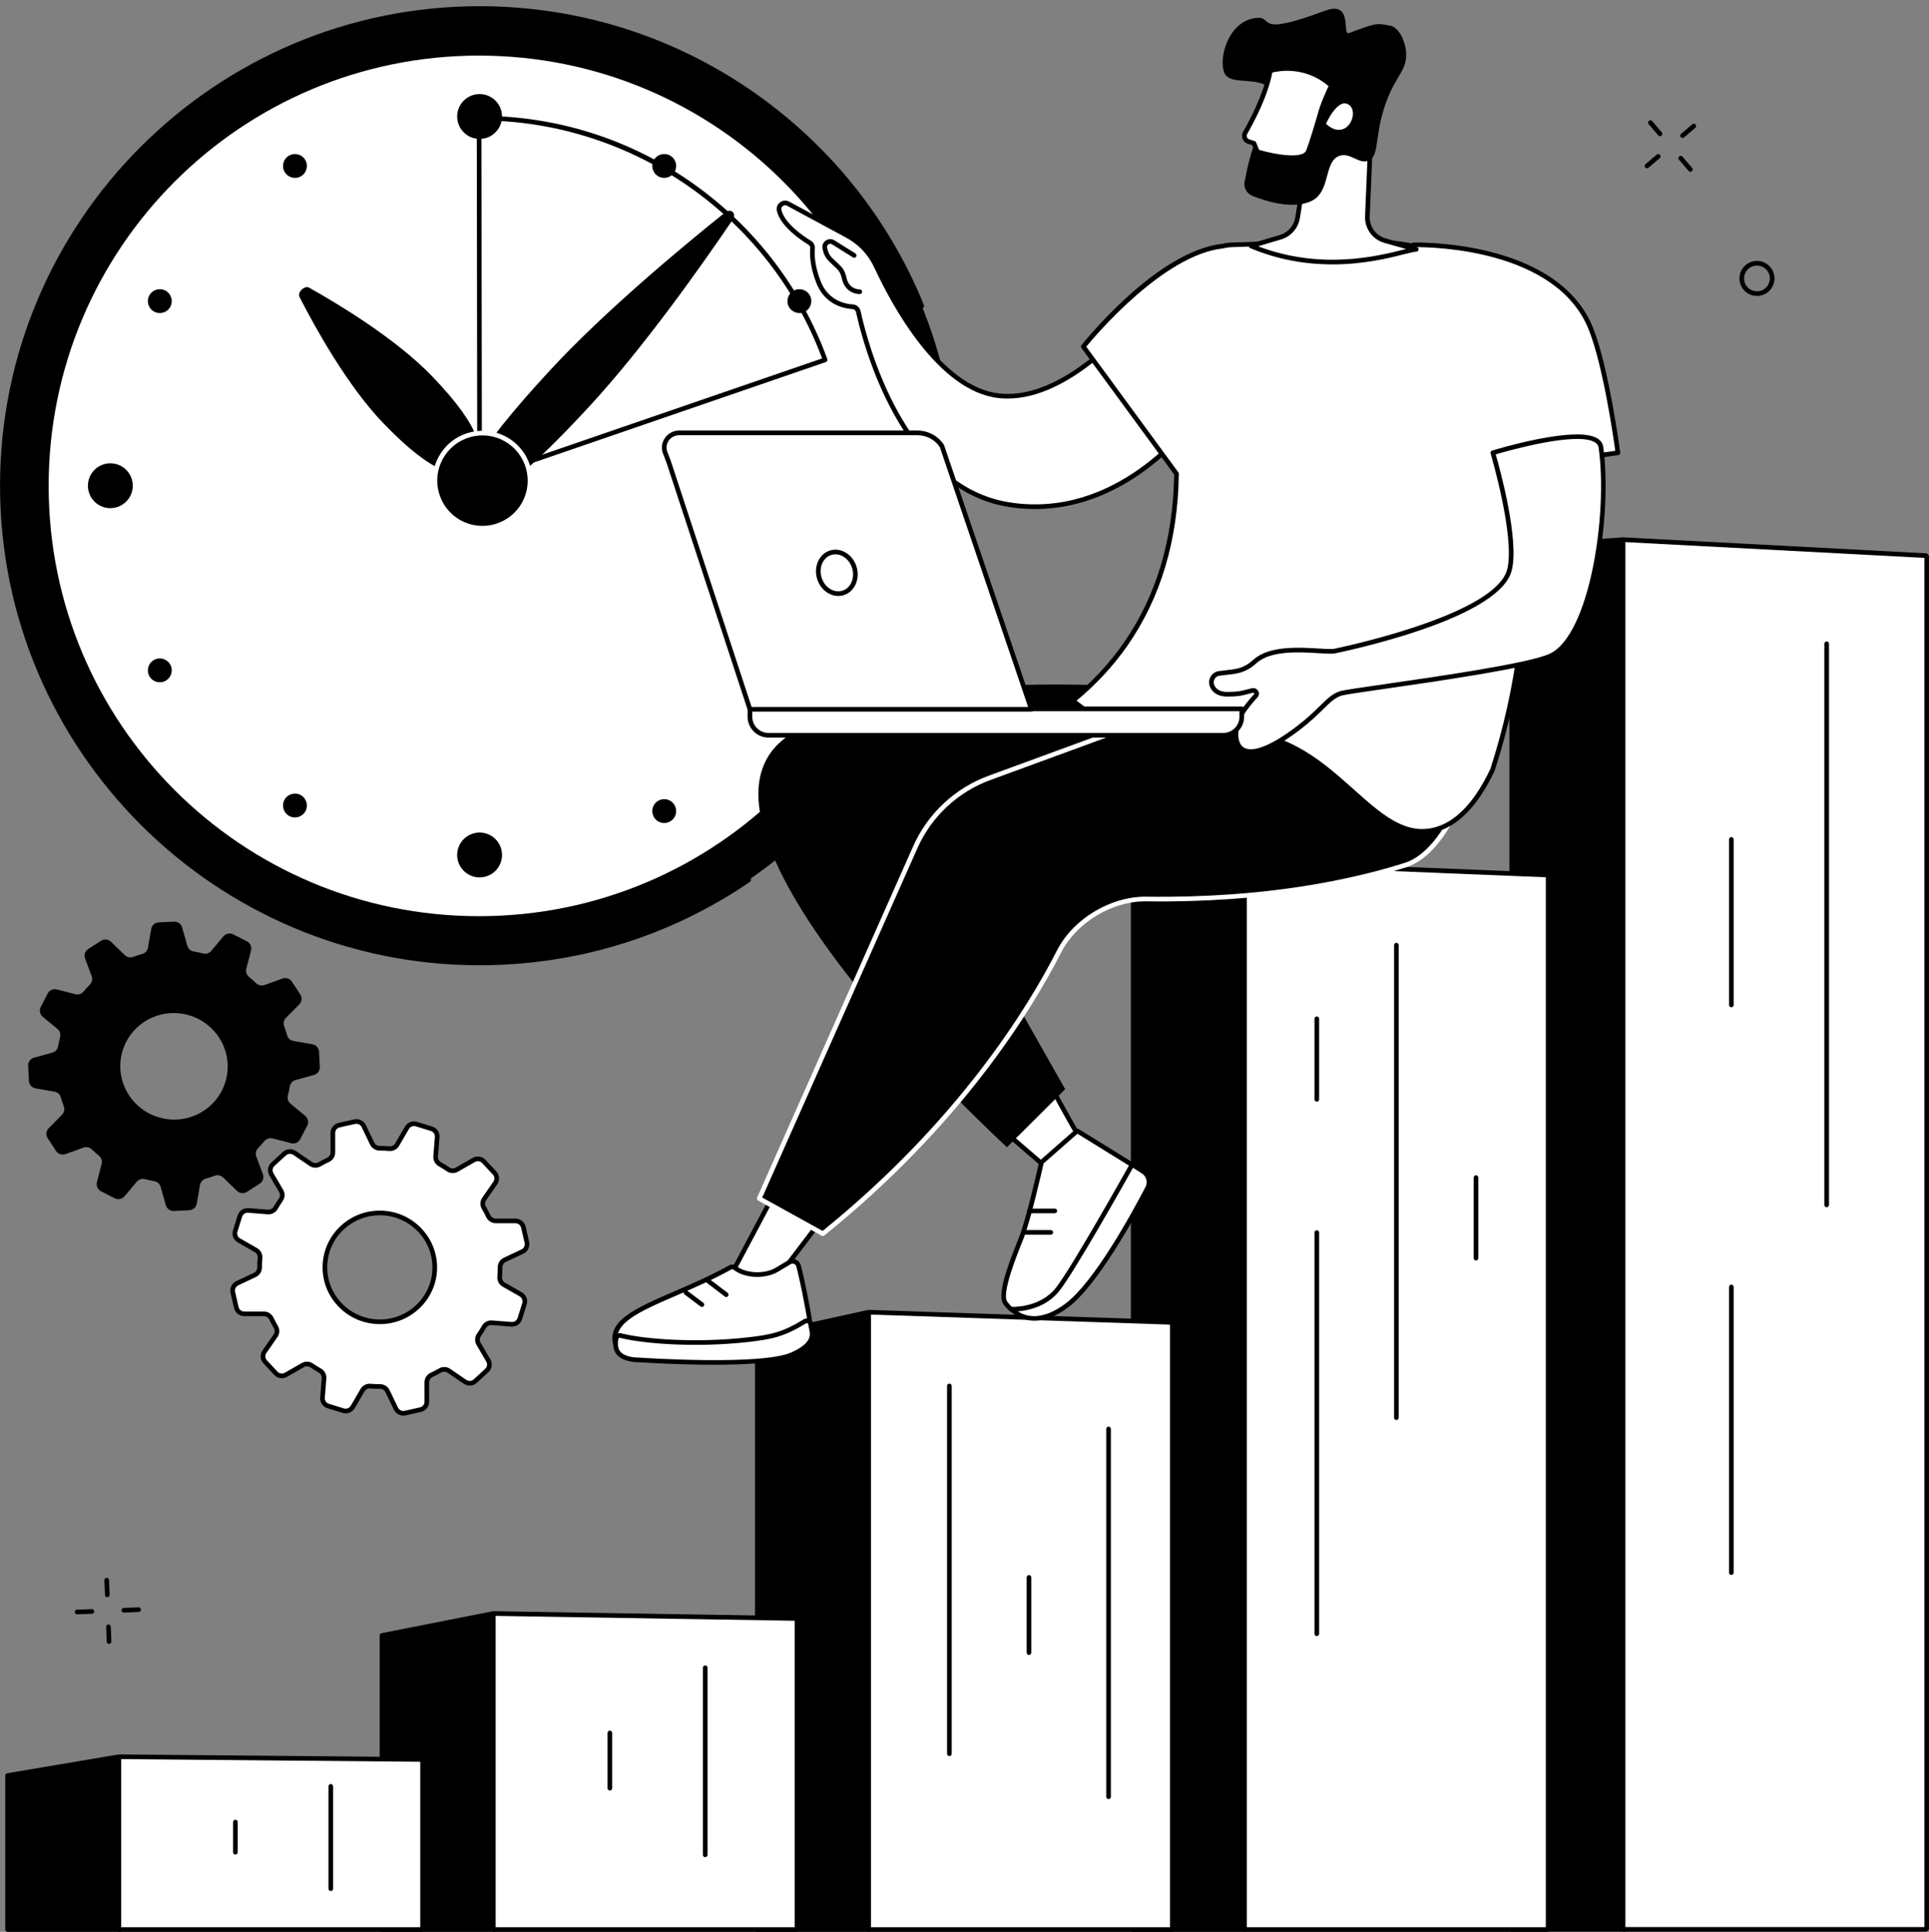 <?xml version="1.0" encoding="UTF-8"?><svg xmlns="http://www.w3.org/2000/svg" xmlns:xlink="http://www.w3.org/1999/xlink" height="1835.9" preserveAspectRatio="xMidYMid meet" version="1.0" viewBox="333.4 329.1 1833.1 1835.9" width="1833.1" zoomAndPan="magnify"><rect x="333.4" y="329.1" width="1833.1" height="1835.9" fill="#808080" stroke="none"/><g><g id="change1_1"><path d="M 1242.652 790.711 C 1242.652 1041.172 1039.613 1244.219 789.152 1244.219 C 538.688 1244.219 335.645 1041.172 335.645 790.711 C 335.645 540.238 538.688 337.203 789.152 337.203 C 1039.613 337.203 1242.652 540.238 1242.652 790.711" fill="inherit"/></g><g id="change1_2"><path d="M 789.148 1246.43 C 537.867 1246.43 333.438 1041.988 333.438 790.715 C 333.438 539.43 537.867 335 789.148 335 C 881.562 335 970.539 362.508 1046.469 414.547 C 1120.629 465.379 1177.66 536.094 1211.418 619.055 C 1211.879 620.184 1211.34 621.473 1210.207 621.922 C 1209.078 622.387 1207.789 621.844 1207.328 620.715 C 1137.789 449.84 973.648 339.426 789.148 339.426 C 540.301 339.426 337.852 541.871 337.852 790.715 C 337.852 1039.555 540.301 1242.012 789.148 1242.012 C 880.523 1242.012 968.527 1214.852 1043.648 1163.465 C 1044.648 1162.773 1046.027 1163.027 1046.719 1164.035 C 1047.41 1165.047 1047.148 1166.414 1046.141 1167.105 C 970.281 1219 881.418 1246.43 789.148 1246.43" fill="inherit"/></g><g id="change2_1"><path d="M 1197.492 790.859 C 1197.492 1016.699 1014.41 1199.789 788.562 1199.789 C 562.719 1199.789 379.637 1016.699 379.637 790.859 C 379.637 565.02 562.719 381.93 788.562 381.93 C 1014.41 381.93 1197.492 565.02 1197.492 790.859" fill="#fff"/></g><g id="change1_3"><path d="M 1113.969 1011.941 C 1113.539 1011.941 1113.109 1011.809 1112.73 1011.559 C 1111.719 1010.879 1111.461 1009.5 1112.141 1008.488 C 1123.891 991.09 1134.301 972.629 1143.07 953.609 C 1143.578 952.5 1144.898 952.02 1146 952.531 C 1147.109 953.039 1147.59 954.352 1147.078 955.461 C 1138.211 974.691 1127.691 993.371 1115.801 1010.961 C 1115.371 1011.602 1114.68 1011.941 1113.969 1011.941" fill="inherit"/></g><g id="change2_2"><path d="M 1117.5 671.078 C 1068.648 537.051 940.078 441.344 789.148 441.344 C 788.988 441.344 788.832 441.344 788.672 441.344 L 789.148 784.016 L 1117.5 671.078" fill="#fff"/></g><g id="change1_4"><path d="M 790.891 443.551 L 791.355 780.914 L 1114.645 669.73 C 1064.504 534.887 934.836 444.273 790.891 443.551 Z M 789.152 786.211 C 788.695 786.211 788.246 786.074 787.871 785.797 C 787.289 785.391 786.941 784.719 786.941 784 L 786.469 441.34 C 786.469 440.758 786.699 440.199 787.113 439.785 C 787.527 439.367 788.09 439.137 788.676 439.137 L 789.152 439.125 C 862.719 439.125 933.172 461.605 992.887 504.137 C 1051.312 545.762 1095.121 603.223 1119.574 670.324 C 1119.773 670.879 1119.742 671.484 1119.492 672.031 C 1119.234 672.562 1118.781 672.977 1118.211 673.168 L 789.867 786.086 C 789.633 786.176 789.395 786.211 789.152 786.211" fill="inherit"/></g><g id="change1_5"><path d="M 810.465 439.805 C 810.465 451.578 800.922 461.117 789.148 461.117 C 777.379 461.117 767.836 451.578 767.836 439.805 C 767.836 428.027 777.379 418.488 789.148 418.488 C 800.922 418.488 810.465 428.027 810.465 439.805" fill="inherit"/></g><g id="change1_6"><path d="M 810.465 1141.621 C 810.465 1153.391 800.922 1162.93 789.148 1162.93 C 777.379 1162.93 767.836 1153.391 767.836 1141.621 C 767.836 1129.84 777.379 1120.301 789.148 1120.301 C 800.922 1120.301 810.465 1129.84 810.465 1141.621" fill="inherit"/></g><g id="change1_7"><path d="M 438.246 769.395 C 450.02 769.395 459.562 778.941 459.562 790.707 C 459.562 802.48 450.02 812.023 438.246 812.023 C 426.477 812.023 416.934 802.48 416.934 790.707 C 416.934 778.941 426.477 769.395 438.246 769.395" fill="inherit"/></g><g id="change1_8"><path d="M 1140.055 769.395 C 1151.816 769.395 1161.371 778.941 1161.371 790.707 C 1161.371 802.48 1151.816 812.023 1140.055 812.023 C 1128.277 812.023 1118.746 802.48 1118.746 790.707 C 1118.746 778.941 1128.277 769.395 1140.055 769.395" fill="inherit"/></g><g id="change1_9"><path d="M 1140.047 771.609 C 1129.512 771.609 1120.945 780.188 1120.945 790.723 C 1120.945 801.258 1129.512 809.824 1140.047 809.824 C 1150.582 809.824 1159.16 801.258 1159.16 790.723 C 1159.16 780.188 1150.582 771.609 1140.047 771.609 Z M 1140.047 814.238 C 1127.078 814.238 1116.52 803.691 1116.52 790.723 C 1116.52 777.754 1127.078 767.195 1140.047 767.195 C 1153.016 767.195 1163.562 777.754 1163.562 790.723 C 1163.562 803.691 1153.016 814.238 1140.047 814.238" fill="inherit"/></g><g id="change1_10"><path d="M 623.523 481.145 C 626.652 486.566 624.797 493.512 619.371 496.645 C 613.945 499.777 607.008 497.914 603.875 492.492 C 600.742 487.062 602.602 480.125 608.027 476.992 C 613.453 473.859 620.391 475.727 623.523 481.145" fill="inherit"/></g><g id="change1_11"><path d="M 479.586 956.34 C 485.012 953.211 491.949 955.07 495.082 960.488 C 498.215 965.922 496.355 972.859 490.93 975.988 C 485.504 979.121 478.566 977.262 475.434 971.84 C 472.301 966.41 474.16 959.469 479.586 956.34" fill="inherit"/></g><g id="change1_12"><path d="M 1087.371 605.438 C 1092.789 602.305 1099.73 604.168 1102.859 609.594 C 1106 615.02 1104.141 621.957 1098.711 625.09 C 1093.293 628.223 1086.352 626.359 1083.219 620.934 C 1080.082 615.508 1081.941 608.57 1087.371 605.438" fill="inherit"/></g><g id="change1_13"><path d="M 490.93 605.438 C 496.355 608.57 498.215 615.508 495.082 620.934 C 491.949 626.359 485.012 628.223 479.586 625.09 C 474.16 621.957 472.301 615.02 475.434 609.594 C 478.566 604.168 485.504 602.305 490.93 605.438" fill="inherit"/></g><g id="change2_3"><path d="M 1098.711 956.34 C 1104.141 959.469 1106 966.41 1102.859 971.84 C 1099.73 977.262 1092.789 979.121 1087.371 975.988 C 1081.941 972.859 1080.078 965.922 1083.219 960.488 C 1086.352 955.07 1093.289 953.211 1098.711 956.34" fill="#fff"/></g><g id="change1_14"><path d="M 603.871 1088.93 C 607.008 1083.512 613.941 1081.648 619.367 1084.781 C 624.797 1087.91 626.652 1094.852 623.52 1100.281 C 620.391 1105.699 613.449 1107.559 608.023 1104.43 C 602.602 1101.301 600.738 1094.359 603.871 1088.93" fill="inherit"/></g><g id="change1_15"><path d="M 954.777 481.145 C 957.91 475.727 964.848 473.859 970.273 476.992 C 975.699 480.125 977.559 487.062 974.426 492.492 C 971.293 497.914 964.355 499.777 958.934 496.645 C 953.508 493.512 951.648 486.566 954.777 481.145" fill="inherit"/></g><g id="change1_16"><path d="M 954.777 1094.23 C 957.906 1088.801 964.848 1086.941 970.27 1090.078 C 975.695 1093.211 977.559 1100.148 974.426 1105.57 C 971.289 1111 964.355 1112.859 958.93 1109.719 C 953.504 1106.59 951.645 1099.648 954.777 1094.23" fill="inherit"/></g><g id="change1_17"><path d="M 893.234 715.555 C 819.605 795.246 790.785 809.691 780.492 800.184 C 770.203 790.668 782.336 760.801 855.969 681.125 C 908.598 624.172 983.66 562.035 1022.191 531.223 C 1028.07 526.527 1033.781 531.805 1029.551 538.039 C 1001.883 578.879 945.863 658.605 893.234 715.555" fill="inherit"/></g><g id="change1_18"><path d="M 744.066 686.707 C 791.91 736.422 794.84 760.234 782.035 772.555 C 769.234 784.887 745.547 781.039 697.703 731.328 C 663.5 695.801 632.758 640.141 618 611.293 C 615.746 606.887 622.848 600.055 627.164 602.48 C 655.43 618.32 709.863 651.18 744.066 686.707" fill="inherit"/></g><g id="change1_19"><path d="M 813.98 746.477 C 835.746 758.688 843.492 786.234 831.281 807.996 C 819.074 829.762 791.531 837.504 769.766 825.297 C 748.004 813.09 740.258 785.543 752.465 763.777 C 764.676 742.016 792.215 734.27 813.98 746.477" fill="inherit"/></g><g id="change2_4"><path d="M 791.934 742.902 C 788.027 742.902 784.098 743.434 780.234 744.523 C 769.184 747.629 760.004 754.855 754.387 764.871 C 742.793 785.531 750.176 811.785 770.844 823.379 C 791.512 834.977 817.758 827.59 829.352 806.918 C 834.969 796.91 836.352 785.316 833.242 774.262 C 830.133 763.207 822.91 754.035 812.898 748.418 C 806.387 744.762 799.199 742.902 791.934 742.902 Z M 791.801 833.309 C 783.785 833.309 775.863 831.254 768.684 827.23 C 745.891 814.445 737.75 785.5 750.535 762.707 C 756.73 751.664 766.852 743.703 779.039 740.273 C 791.223 736.844 804.016 738.371 815.059 744.559 C 826.098 750.754 834.066 760.879 837.496 773.059 C 840.922 785.25 839.398 798.047 833.203 809.082 C 827.012 820.125 816.887 828.098 804.699 831.516 C 800.441 832.715 796.105 833.309 791.801 833.309" fill="#fff"/></g><g id="change1_20"><path d="M 1876.832 2162.641 L 1770 2162.641 L 1770 849.402 L 1875.762 841.941 L 1876.832 2162.641" fill="inherit"/></g><g id="change1_21"><path d="M 1772.219 2160.43 L 1874.633 2160.43 L 1873.559 844.293 L 1772.219 851.453 Z M 1876.836 2164.848 L 1770.004 2164.848 C 1768.785 2164.848 1767.793 2163.859 1767.793 2162.637 L 1767.793 849.402 C 1767.793 848.238 1768.691 847.281 1769.844 847.188 L 1875.613 839.73 C 1876.223 839.695 1876.824 839.891 1877.273 840.316 C 1877.723 840.73 1877.977 841.32 1877.977 841.93 L 1879.047 2162.637 C 1879.047 2163.219 1878.805 2163.789 1878.402 2164.199 C 1877.988 2164.617 1877.422 2164.848 1876.836 2164.848" fill="inherit"/></g><g id="change2_5"><path d="M 2163.289 2162.641 L 1876.836 2162.641 C 1876.238 2162.641 1875.758 2161.969 1875.758 2161.148 L 1875.758 843.48 C 1875.758 842.641 1876.262 841.965 1876.875 841.992 L 2163.328 857.117 C 2163.898 857.141 2164.363 857.805 2164.363 858.602 L 2164.363 2161.148 C 2164.363 2161.969 2163.887 2162.641 2163.289 2162.641" fill="#fff"/></g><g id="change1_22"><path d="M 1877.973 2160.43 L 2162.152 2160.43 L 2162.152 859.262 L 1877.973 844.266 Z M 2163.281 2164.852 L 1876.828 2164.852 C 1874.996 2164.852 1873.559 2163.219 1873.559 2161.148 L 1873.559 843.484 C 1873.559 842.379 1873.973 841.344 1874.715 840.652 C 1875.34 840.055 1876.137 839.723 1876.988 839.789 L 2163.441 854.914 C 2165.223 855.008 2166.562 856.59 2166.562 858.609 L 2166.562 2161.148 C 2166.562 2163.219 2165.129 2164.852 2163.281 2164.852" fill="inherit"/></g><g id="change1_23"><path d="M 2069.258 1476.391 C 2068.039 1476.391 2067.047 1475.402 2067.047 1474.18 L 2067.047 940.895 C 2067.047 939.676 2068.039 938.684 2069.258 938.684 C 2070.477 938.684 2071.469 939.676 2071.469 940.895 L 2071.469 1474.18 C 2071.469 1475.402 2070.477 1476.391 2069.258 1476.391" fill="inherit"/></g><g id="change1_24"><path d="M 1978.645 1286.363 C 1977.43 1286.363 1976.445 1285.375 1976.445 1284.156 L 1976.445 1126.828 C 1976.445 1125.602 1977.43 1124.617 1978.645 1124.617 C 1979.875 1124.617 1980.859 1125.602 1980.859 1126.828 L 1980.859 1284.156 C 1980.859 1285.375 1979.875 1286.363 1978.645 1286.363" fill="inherit"/></g><g id="change1_25"><path d="M 1978.645 1825.836 C 1977.43 1825.836 1976.445 1824.848 1976.445 1823.629 L 1976.445 1552.137 C 1976.445 1550.918 1977.43 1549.938 1978.645 1549.938 C 1979.875 1549.938 1980.859 1550.918 1980.859 1552.137 L 1980.859 1823.629 C 1980.859 1824.848 1979.875 1825.836 1978.645 1825.836" fill="inherit"/></g><g id="change1_26"><path d="M 1516.578 2162.789 L 1410.238 2162.789 L 1410.238 1182.379 L 1516 1148.969 L 1516.578 2162.789" fill="inherit"/></g><g id="change1_27"><path d="M 1412.449 2160.578 L 1514.371 2160.578 L 1513.789 1151.988 L 1412.449 1184 Z M 1516.578 2165 L 1410.238 2165 C 1409.02 2165 1408.031 2164.012 1408.031 2162.789 L 1408.031 1182.379 C 1408.031 1181.422 1408.66 1180.57 1409.578 1180.281 L 1515.34 1146.871 C 1516.012 1146.648 1516.738 1146.781 1517.301 1147.191 C 1517.871 1147.609 1518.211 1148.27 1518.211 1148.969 L 1518.789 2162.789 C 1518.789 2163.379 1518.559 2163.941 1518.141 2164.352 C 1517.73 2164.77 1517.172 2165 1516.578 2165" fill="inherit"/></g><g id="change2_6"><path d="M 1803.531 2162.789 L 1517.074 2162.789 C 1516.488 2162.789 1516 2162.277 1516 2161.648 L 1516 1150.156 C 1516 1149.5 1516.512 1148.98 1517.121 1149.016 L 1803.574 1160.629 C 1804.141 1160.652 1804.605 1161.16 1804.605 1161.77 L 1804.605 2161.648 C 1804.605 2162.277 1804.129 2162.789 1803.531 2162.789" fill="#fff"/></g><g id="change1_28"><path d="M 1518.203 2160.582 L 1802.383 2160.582 L 1802.383 1162.797 L 1518.203 1151.27 Z M 1803.523 2165 L 1517.062 2165 C 1515.258 2165 1513.781 2163.492 1513.781 2161.652 L 1513.781 1150.16 C 1513.781 1149.242 1514.172 1148.355 1514.824 1147.723 C 1515.469 1147.102 1516.332 1146.781 1517.195 1146.812 L 1803.656 1158.418 C 1805.422 1158.496 1806.805 1159.961 1806.805 1161.777 L 1806.805 2161.652 C 1806.805 2163.492 1805.332 2165 1803.523 2165" fill="inherit"/></g><g id="change1_29"><path d="M 1660.363 1678.59 C 1659.141 1678.59 1658.16 1677.602 1658.16 1676.383 L 1658.16 1227.301 C 1658.16 1226.086 1659.141 1225.098 1660.363 1225.098 C 1661.59 1225.098 1662.566 1226.086 1662.566 1227.301 L 1662.566 1676.383 C 1662.566 1677.602 1661.59 1678.59 1660.363 1678.59" fill="inherit"/></g><g id="change1_30"><path d="M 1584.738 1376.051 C 1583.52 1376.051 1582.531 1375.059 1582.531 1373.84 L 1582.531 1297.289 C 1582.531 1296.07 1583.52 1295.078 1584.738 1295.078 C 1585.961 1295.078 1586.949 1296.07 1586.949 1297.289 L 1586.949 1373.84 C 1586.949 1375.059 1585.961 1376.051 1584.738 1376.051" fill="inherit"/></g><g id="change1_31"><path d="M 1584.738 1883.941 C 1583.52 1883.941 1582.531 1882.949 1582.531 1881.73 L 1582.531 1500.449 C 1582.531 1499.23 1583.52 1498.238 1584.738 1498.238 C 1585.961 1498.238 1586.949 1499.23 1586.949 1500.449 L 1586.949 1881.73 C 1586.949 1882.949 1585.961 1883.941 1584.738 1883.941" fill="inherit"/></g><g id="change1_32"><path d="M 1735.992 1526.961 C 1734.766 1526.961 1733.785 1525.969 1733.785 1524.75 L 1733.785 1448.199 C 1733.785 1446.98 1734.766 1445.988 1735.992 1445.988 C 1737.207 1445.988 1738.199 1446.98 1738.199 1448.199 L 1738.199 1524.75 C 1738.199 1525.969 1737.207 1526.961 1735.992 1526.961" fill="inherit"/></g><g id="change1_33"><path d="M 1158.859 2162.789 L 1053.102 2162.789 L 1053.102 1599.309 L 1158.859 1576.121 L 1158.859 2162.789" fill="inherit"/></g><g id="change1_34"><path d="M 1055.309 2160.578 L 1156.648 2160.578 L 1156.648 1578.859 L 1055.309 1601.078 Z M 1158.859 2165 L 1053.102 2165 C 1051.879 2165 1050.891 2164.012 1050.891 2162.789 L 1050.891 1599.309 C 1050.891 1598.27 1051.609 1597.371 1052.629 1597.148 L 1158.391 1573.961 C 1159.051 1573.82 1159.719 1573.98 1160.25 1574.398 C 1160.77 1574.809 1161.07 1575.449 1161.07 1576.121 L 1161.07 2162.789 C 1161.07 2164.012 1160.078 2165 1158.859 2165" fill="inherit"/></g><g id="change2_7"><path d="M 1447.461 2162.789 L 1158.859 2162.789 L 1158.859 1577.352 C 1158.859 1576.672 1159.422 1576.129 1160.09 1576.16 L 1447.461 1585.781 L 1447.461 2162.789" fill="#fff"/></g><g id="change1_35"><path d="M 1161.07 2160.578 L 1445.25 2160.578 L 1445.25 1587.922 L 1161.07 1578.398 Z M 1447.461 2165 L 1158.859 2165 C 1157.641 2165 1156.648 2164.012 1156.648 2162.789 L 1156.648 1577.352 C 1156.648 1576.43 1157.031 1575.539 1157.691 1574.898 C 1158.352 1574.27 1159.25 1573.941 1160.172 1573.949 L 1447.531 1583.578 C 1448.719 1583.621 1449.672 1584.59 1449.672 1585.781 L 1449.672 2162.789 C 1449.672 2164.012 1448.68 2165 1447.461 2165" fill="inherit"/></g><g id="change1_36"><path d="M 1235.578 1997.949 C 1234.359 1997.949 1233.371 1996.961 1233.371 1995.738 L 1233.371 1646.219 C 1233.371 1645 1234.359 1644.012 1235.578 1644.012 C 1236.801 1644.012 1237.789 1645 1237.789 1646.219 L 1237.789 1995.738 C 1237.789 1996.961 1236.801 1997.949 1235.578 1997.949" fill="inherit"/></g><g id="change1_37"><path d="M 1386.828 2038.828 C 1385.609 2038.828 1384.629 2037.84 1384.629 2036.621 L 1384.629 1687.102 C 1384.629 1685.879 1385.609 1684.891 1386.828 1684.891 C 1388.051 1684.891 1389.039 1685.879 1389.039 1687.102 L 1389.039 2036.621 C 1389.039 2037.84 1388.051 2038.828 1386.828 2038.828" fill="inherit"/></g><g id="change1_38"><path d="M 1311.211 1901.879 C 1309.98 1901.879 1309 1900.898 1309 1899.68 L 1309 1828.141 C 1309 1826.922 1309.98 1825.93 1311.211 1825.93 C 1312.43 1825.93 1313.41 1826.922 1313.41 1828.141 L 1313.41 1899.68 C 1313.41 1900.898 1312.43 1901.879 1311.211 1901.879" fill="inherit"/></g><g id="change1_39"><path d="M 803.188 2162.789 L 696.422 2162.789 L 696.422 1883.32 L 802.184 1862.469 L 803.188 2162.789" fill="inherit"/></g><g id="change1_40"><path d="M 698.629 2160.578 L 800.973 2160.578 L 799.984 1865.148 L 698.629 1885.141 Z M 803.188 2165 L 696.422 2165 C 695.199 2165 694.215 2164.012 694.215 2162.789 L 694.215 1883.32 C 694.215 1882.27 694.961 1881.359 695.992 1881.16 L 801.758 1860.301 C 802.398 1860.18 803.07 1860.34 803.582 1860.762 C 804.094 1861.18 804.391 1861.801 804.391 1862.461 L 805.398 2162.781 C 805.398 2163.371 805.168 2163.93 804.754 2164.352 C 804.34 2164.77 803.773 2165 803.188 2165" fill="inherit"/></g><g id="change2_8"><path d="M 1089.77 2162.789 L 803.188 2162.789 C 802.637 2162.789 802.184 2162.34 802.184 2161.789 L 802.184 1863.488 C 802.184 1862.93 802.645 1862.48 803.207 1862.488 L 1089.789 1867.16 C 1090.34 1867.172 1090.781 1867.621 1090.781 1868.172 L 1090.781 2161.789 C 1090.781 2162.34 1090.328 2162.789 1089.77 2162.789" fill="#fff"/></g><g id="change1_41"><path d="M 804.391 2160.578 L 1088.57 2160.578 L 1088.57 1869.352 L 804.391 1864.711 Z M 1089.781 2165 L 803.188 2165 C 801.414 2165 799.977 2163.559 799.977 2161.781 L 799.977 1863.488 C 799.977 1862.621 800.316 1861.809 800.934 1861.199 C 801.555 1860.59 802.41 1860.27 803.238 1860.281 L 1089.828 1864.949 C 1091.57 1864.98 1092.988 1866.422 1092.988 1868.172 L 1092.988 2161.781 C 1092.988 2163.559 1091.551 2165 1089.781 2165" fill="inherit"/></g><g id="change1_42"><path d="M 1003.559 2094.02 C 1002.34 2094.02 1001.352 2093.031 1001.352 2091.809 L 1001.352 1913.98 C 1001.352 1912.762 1002.34 1911.781 1003.559 1911.781 C 1004.781 1911.781 1005.77 1912.762 1005.77 1913.98 L 1005.77 2091.809 C 1005.77 2093.031 1004.781 2094.02 1003.559 2094.02" fill="inherit"/></g><g id="change1_43"><path d="M 912.941 2030.66 C 911.723 2030.66 910.734 2029.672 910.734 2028.449 L 910.734 1975.98 C 910.734 1974.77 911.723 1973.781 912.941 1973.781 C 914.16 1973.781 915.148 1974.77 915.148 1975.98 L 915.148 2028.449 C 915.148 2029.672 914.16 2030.66 912.941 2030.66" fill="inherit"/></g><g id="change1_44"><path d="M 447.363 2162.789 L 340.598 2162.789 L 340.598 2016.43 L 446.359 1998.59 L 447.363 2162.789" fill="inherit"/></g><g id="change1_45"><path d="M 342.809 2160.578 L 445.145 2160.578 L 444.168 2001.199 L 342.809 2018.301 Z M 447.363 2165 L 340.598 2165 C 339.379 2165 338.391 2164.012 338.391 2162.789 L 338.391 2016.43 C 338.391 2015.359 339.168 2014.441 340.23 2014.262 L 445.992 1996.41 C 446.633 1996.301 447.281 1996.48 447.777 1996.898 C 448.273 1997.309 448.562 1997.93 448.566 1998.57 L 449.574 2162.781 C 449.578 2163.371 449.348 2163.93 448.934 2164.352 C 448.52 2164.77 447.953 2165 447.363 2165" fill="inherit"/></g><g id="change2_9"><path d="M 733.949 2162.789 L 447.363 2162.789 C 446.812 2162.789 446.359 2162.539 446.359 2162.238 L 446.359 1999.148 C 446.359 1998.84 446.82 1998.59 447.383 1998.602 L 733.969 2001.148 C 734.516 2001.16 734.957 2001.398 734.957 2001.699 L 734.957 2162.238 C 734.957 2162.539 734.508 2162.789 733.949 2162.789" fill="#fff"/></g><g id="change1_46"><path d="M 448.566 2160.578 L 732.746 2160.578 L 732.746 2003.352 L 448.566 2000.809 Z M 733.949 2165 L 447.363 2165 C 445.531 2165 444.152 2163.809 444.152 2162.238 L 444.152 1999.148 C 444.152 1998.461 444.43 1997.809 444.934 1997.309 C 445.531 1996.711 446.32 1996.359 447.402 1996.391 L 733.984 1998.941 C 735.801 1998.961 737.164 2000.141 737.164 2001.699 L 737.164 2162.238 C 737.164 2163.809 735.781 2165 733.949 2165" fill="inherit"/></g><g id="change1_47"><path d="M 647.734 2126.191 C 646.516 2126.191 645.527 2125.199 645.527 2123.98 L 645.527 2026.75 C 645.527 2025.531 646.516 2024.539 647.734 2024.539 C 648.953 2024.539 649.941 2025.531 649.941 2026.75 L 649.941 2123.98 C 649.941 2125.199 648.953 2126.191 647.734 2126.191" fill="inherit"/></g><g id="change1_48"><path d="M 557.117 2091.551 C 555.898 2091.551 554.91 2090.559 554.91 2089.34 L 554.91 2060.648 C 554.91 2059.43 555.898 2058.449 557.117 2058.449 C 558.34 2058.449 559.324 2059.43 559.324 2060.648 L 559.324 2089.34 C 559.324 2090.559 558.34 2091.551 557.117 2091.551" fill="inherit"/></g><g id="change2_10"><path d="M 1368.141 1423.301 C 1362.012 1418.93 1315.531 1330.398 1315.531 1330.398 L 1263.371 1383.281 L 1348.941 1456.84 L 1368.141 1423.301" fill="#fff"/></g><g id="change1_49"><path d="M 1266.602 1383.148 L 1348.352 1453.422 L 1365.43 1423.602 C 1356.59 1412.68 1324.602 1352.371 1314.98 1334.102 Z M 1348.941 1459.039 C 1348.422 1459.039 1347.91 1458.859 1347.5 1458.512 L 1261.93 1384.949 C 1261.461 1384.551 1261.191 1383.98 1261.16 1383.371 C 1261.129 1382.762 1261.371 1382.16 1261.789 1381.73 L 1313.961 1328.852 C 1314.461 1328.352 1315.148 1328.121 1315.859 1328.219 C 1316.551 1328.32 1317.16 1328.75 1317.488 1329.379 C 1335.281 1363.27 1365.121 1418.25 1369.43 1421.5 C 1370.32 1422.172 1370.621 1423.43 1370.059 1424.391 L 1350.859 1457.93 C 1350.531 1458.5 1349.969 1458.898 1349.32 1459.012 C 1349.191 1459.031 1349.07 1459.039 1348.941 1459.039" fill="inherit"/></g><g id="change2_11"><path d="M 1124.738 1474.262 L 1064.57 1553.52 L 1025.871 1544.941 L 1077.969 1446.879 L 1124.738 1474.262" fill="#fff"/></g><g id="change1_50"><path d="M 1029.18 1543.41 L 1063.672 1551.059 L 1121.48 1474.91 L 1078.84 1449.949 Z M 1064.57 1555.73 C 1064.41 1555.73 1064.25 1555.719 1064.102 1555.68 L 1025.391 1547.102 C 1024.719 1546.949 1024.148 1546.488 1023.859 1545.871 C 1023.57 1545.238 1023.59 1544.52 1023.922 1543.91 L 1076.02 1445.852 C 1076.301 1445.309 1076.789 1444.922 1077.371 1444.762 C 1077.949 1444.59 1078.57 1444.672 1079.09 1444.98 L 1125.859 1472.359 C 1126.398 1472.68 1126.789 1473.211 1126.91 1473.828 C 1127.031 1474.449 1126.879 1475.09 1126.5 1475.602 L 1066.328 1554.859 C 1065.91 1555.422 1065.25 1555.73 1064.57 1555.73" fill="inherit"/></g><g id="change1_51"><path d="M 1492.66 987.691 C 1492.66 987.691 1172.672 951.328 1076.43 1032.93 C 967.809 1125.02 1290.309 1419.309 1290.309 1419.309 L 1345.621 1364.199 L 1231.031 1161.949 L 1527.602 1077.719 L 1492.66 987.691" fill="inherit"/></g><g id="change1_52"><path d="M 1669.234 1151.152 C 1622.633 1165.941 1539.238 1185.059 1422.688 1183.465 C 1389.582 1183.016 1354.812 1203.898 1339.766 1233.398 C 1305.238 1301.094 1237.043 1403.434 1115.332 1501.539 L 1054.891 1468.098 L 1203.254 1134.129 C 1216.793 1103.641 1242.129 1079.941 1273.449 1068.453 L 1567.492 960.633 C 1567.492 960.633 1658.664 935.145 1703.363 1016.539 C 1711.348 1031.074 1726.168 1005.086 1729.707 1016.82 C 1741.801 1057.031 1709.262 1138.434 1669.234 1151.152" fill="inherit"/></g><g id="change2_12"><path d="M 1057.73 1467.152 L 1115.102 1498.891 C 1243.594 1394.977 1309.762 1287.383 1337.797 1232.406 C 1353.141 1202.309 1388.793 1180.875 1422.719 1181.262 C 1537.121 1182.855 1619.543 1164.602 1668.559 1149.043 L 1669.223 1151.152 L 1668.559 1149.043 C 1707.422 1136.719 1739.094 1055.676 1727.578 1017.457 C 1727.281 1016.441 1726.926 1016 1726.711 1015.926 C 1725.75 1015.562 1722.699 1017.488 1720.668 1018.785 C 1716.676 1021.309 1712.172 1024.188 1707.656 1023.043 C 1705.152 1022.391 1703.043 1020.559 1701.418 1017.605 C 1658.117 938.738 1568.965 962.504 1568.078 962.758 L 1274.207 1070.516 C 1243.617 1081.742 1218.492 1105.25 1205.27 1135.027 Z M 1115.324 1503.75 C 1114.961 1503.75 1114.586 1503.66 1114.254 1503.473 L 1053.816 1470.031 C 1052.809 1469.48 1052.398 1468.25 1052.867 1467.203 L 1201.223 1133.23 C 1214.941 1102.371 1240.973 1078.008 1272.688 1066.387 L 1566.719 958.555 C 1567.82 958.246 1660.266 933.496 1705.301 1015.469 C 1706.328 1017.352 1707.453 1018.43 1708.746 1018.762 C 1711.41 1019.438 1715.07 1017.113 1718.301 1015.051 C 1721.867 1012.793 1725.227 1010.652 1728.254 1011.785 C 1729.922 1012.406 1731.121 1013.883 1731.805 1016.184 C 1744.066 1056.906 1711.453 1140.066 1669.895 1153.25 C 1620.559 1168.914 1537.625 1187.242 1422.656 1185.68 C 1422.312 1185.668 1421.98 1185.668 1421.641 1185.668 C 1389.68 1185.668 1356.199 1206.031 1341.723 1234.418 C 1313.441 1289.875 1246.613 1398.543 1116.707 1503.262 C 1116.309 1503.582 1115.816 1503.75 1115.324 1503.75" fill="#fff"/></g><g id="change2_13"><path d="M 1092.199 1531.941 C 1094.961 1541.82 1100.77 1569.672 1103.211 1586.43 C 1104.73 1596.941 1098.09 1606.891 1087.922 1609.641 C 1059.18 1617.422 990.453 1617.078 933.238 1619.609 C 929.32 1619.781 922.102 1617.871 918.891 1608.379 C 908.004 1576.18 968.137 1566.199 1027.57 1533.469 C 1028.738 1532.828 1030.16 1532.891 1031.25 1533.66 C 1031.93 1534.148 1032.801 1534.738 1033.828 1535.398 C 1044.172 1541.98 1061.359 1541.988 1071.859 1535.672 L 1083.711 1528.539 C 1086.969 1526.578 1091.172 1528.262 1092.199 1531.941" fill="#fff"/></g><g id="change1_53"><path d="M 1029.27 1535.238 C 1029.059 1535.238 1028.84 1535.289 1028.641 1535.398 C 1010.52 1545.379 992.277 1553.281 976.184 1560.25 C 940.109 1575.871 914.047 1587.16 920.98 1607.672 C 924.238 1617.301 931.691 1617.469 933.145 1617.398 C 947.812 1616.75 963.434 1616.289 978.535 1615.84 C 1023.629 1614.5 1066.211 1613.23 1087.352 1607.512 C 1096.5 1605.031 1102.379 1596.109 1101.02 1586.75 C 1098.691 1570.66 1092.871 1542.57 1090.07 1532.531 C 1089.77 1531.441 1089 1530.59 1087.961 1530.172 C 1086.941 1529.77 1085.801 1529.859 1084.852 1530.43 L 1072.988 1537.559 C 1061.691 1544.359 1043.59 1544.219 1032.648 1537.262 C 1031.578 1536.578 1030.68 1535.961 1029.969 1535.461 C 1029.762 1535.309 1029.52 1535.238 1029.27 1535.238 Z M 932.742 1621.828 C 927.242 1621.828 919.988 1618.531 916.797 1609.078 C 908.562 1584.719 936.188 1572.762 974.43 1556.199 C 990.434 1549.27 1008.578 1541.41 1026.512 1531.539 C 1028.449 1530.469 1030.762 1530.602 1032.531 1531.859 C 1033.191 1532.328 1034.031 1532.91 1035.02 1533.531 C 1044.531 1539.59 1060.879 1539.699 1070.719 1533.781 L 1082.578 1526.648 C 1084.719 1525.359 1087.281 1525.141 1089.602 1526.07 C 1091.922 1527 1093.648 1528.922 1094.328 1531.34 C 1097.191 1541.602 1102.969 1569.441 1105.391 1586.109 C 1107.07 1597.68 1099.809 1608.711 1088.5 1611.77 C 1066.871 1617.629 1024.02 1618.898 978.668 1620.25 C 963.578 1620.699 947.977 1621.172 933.336 1621.809 C 933.141 1621.82 932.941 1621.828 932.742 1621.828" fill="inherit"/></g><g id="change2_14"><path d="M 1104.941 1594.02 C 1105 1594.309 1105.039 1594.512 1105.051 1594.602 C 1106.57 1605.121 1096.59 1611.578 1087.051 1616.059 C 1058.719 1629.352 944.34 1621.73 939.922 1621.43 C 939.832 1621.43 939.77 1621.43 939.68 1621.43 C 938.258 1621.449 923.734 1621.449 919.551 1612.422 C 919.027 1611.301 918.711 1609.719 918.516 1608.238 C 918.191 1605.828 918.359 1603.379 918.895 1601 C 919.324 1599.059 921.234 1597.852 923.145 1598.34 C 944.375 1603.77 993.957 1607.871 1043.488 1602.32 C 1065.43 1599.871 1077.328 1597.699 1098.359 1584.738 C 1100.422 1583.469 1103.102 1584.699 1103.578 1587.102 C 1103.969 1589.102 1104.449 1591.539 1104.941 1594.02" fill="#fff"/></g><g id="change1_54"><path d="M 939.738 1619.219 C 939.855 1619.219 939.953 1619.219 940.082 1619.23 C 944.891 1619.559 1058.352 1627.09 1086.109 1614.059 C 1098.762 1608.121 1103.922 1602.219 1102.859 1594.922 L 1102.77 1594.449 C 1102.77 1594.441 1102.77 1594.441 1102.77 1594.441 L 1101.41 1587.531 C 1101.289 1586.891 1100.82 1586.629 1100.629 1586.551 C 1100.41 1586.449 1099.98 1586.328 1099.52 1586.621 C 1078.602 1599.512 1066.461 1601.969 1043.73 1604.52 C 996.137 1609.84 945.797 1606.41 922.598 1600.48 C 922.184 1600.371 921.852 1600.5 921.648 1600.621 C 921.344 1600.809 921.129 1601.121 921.047 1601.48 C 920.547 1603.719 920.43 1605.898 920.703 1607.949 C 920.965 1609.93 921.312 1610.961 921.555 1611.488 C 925.195 1619.352 939.059 1619.238 939.645 1619.219 C 939.68 1619.219 939.711 1619.219 939.738 1619.219 Z M 1011.66 1626.059 C 976.258 1626.059 942.367 1623.809 939.773 1623.641 C 937.973 1623.68 922.301 1623.602 917.547 1613.352 C 917.004 1612.18 916.594 1610.559 916.324 1608.531 C 915.984 1605.961 916.121 1603.262 916.734 1600.52 C 917.082 1598.969 918.008 1597.672 919.344 1596.859 C 920.652 1596.051 922.195 1595.82 923.688 1596.199 C 946.512 1602.039 996.164 1605.398 1043.238 1600.129 C 1065.77 1597.609 1076.961 1595.34 1097.199 1582.859 C 1098.77 1581.898 1100.711 1581.762 1102.398 1582.5 C 1104.129 1583.25 1105.379 1584.809 1105.738 1586.672 L 1107.109 1593.59 C 1107.18 1593.941 1107.219 1594.191 1107.23 1594.301 C 1109.031 1606.648 1097.109 1613.77 1087.98 1618.059 C 1074.578 1624.352 1042.539 1626.059 1011.66 1626.059" fill="inherit"/></g><g id="change1_55"><path d="M 1023.5 1561.699 C 1023.031 1561.699 1022.559 1561.551 1022.16 1561.238 L 1004.809 1548.031 C 1003.84 1547.289 1003.648 1545.91 1004.391 1544.941 C 1005.129 1543.969 1006.512 1543.781 1007.488 1544.52 L 1024.84 1557.73 C 1025.809 1558.469 1026 1559.859 1025.262 1560.828 C 1024.82 1561.398 1024.16 1561.699 1023.5 1561.699" fill="inherit"/></g><g id="change1_56"><path d="M 1000.441 1571.148 C 999.98 1571.148 999.516 1571 999.117 1570.699 L 983.938 1559.309 C 982.965 1558.578 982.766 1557.199 983.496 1556.219 C 984.23 1555.25 985.613 1555.051 986.59 1555.781 L 1001.77 1567.172 C 1002.75 1567.898 1002.941 1569.289 1002.211 1570.262 C 1001.781 1570.84 1001.109 1571.148 1000.441 1571.148" fill="inherit"/></g><g id="change2_15"><path d="M 1323.121 1433.559 L 1357.051 1403.781 L 1409.672 1436.32 C 1417.5 1441.238 1420.852 1452.039 1416.969 1460.488 C 1411.922 1471.488 1403.711 1486.898 1392.07 1501.199 C 1370.121 1528.172 1359.051 1571.781 1327 1574.719 C 1294.961 1577.66 1295.93 1575.699 1289.129 1567.859 C 1282.328 1560.012 1294.961 1527.66 1303.699 1506.102 C 1310.84 1488.48 1323.121 1433.559 1323.121 1433.559" fill="#fff"/></g><g id="change1_57"><path d="M 1325.121 1434.738 C 1323.602 1441.488 1312.512 1490.219 1305.738 1506.93 C 1299.949 1521.23 1284.551 1559.211 1290.801 1566.41 C 1291.289 1566.969 1291.73 1567.5 1292.16 1568.012 C 1297.129 1573.922 1298.172 1575.148 1326.801 1572.52 C 1347.59 1570.609 1359.27 1550.301 1371.629 1528.801 C 1377.371 1518.801 1383.32 1508.449 1390.359 1499.801 C 1402.012 1485.488 1410.172 1470.02 1414.961 1459.57 C 1418.371 1452.16 1415.461 1442.559 1408.5 1438.191 L 1357.281 1406.52 Z M 1306.539 1578.211 C 1295.5 1578.211 1293.059 1575.941 1288.781 1570.852 C 1288.371 1570.359 1287.93 1569.852 1287.461 1569.301 C 1280.809 1561.629 1288.32 1538.148 1301.648 1505.27 C 1308.641 1488.02 1320.84 1433.621 1320.961 1433.078 C 1321.07 1432.621 1321.309 1432.211 1321.66 1431.898 L 1355.59 1402.121 C 1356.32 1401.48 1357.379 1401.398 1358.211 1401.91 L 1410.828 1434.441 C 1419.621 1439.961 1423.27 1452.051 1418.98 1461.41 C 1414.078 1472.102 1405.719 1487.922 1393.781 1502.59 C 1386.969 1510.961 1381.121 1521.148 1375.449 1531 C 1363.078 1552.531 1350.281 1574.801 1327.211 1576.922 C 1318.02 1577.762 1311.43 1578.211 1306.539 1578.211" fill="inherit"/></g><g id="change1_58"><path d="M 1335.738 1482.078 L 1311.711 1482.078 C 1310.488 1482.078 1309.5 1481.102 1309.5 1479.879 C 1309.5 1478.66 1310.488 1477.672 1311.711 1477.672 L 1335.738 1477.672 C 1336.961 1477.672 1337.949 1478.66 1337.949 1479.879 C 1337.949 1481.102 1336.961 1482.078 1335.738 1482.078" fill="inherit"/></g><g id="change1_59"><path d="M 1331.922 1502.488 L 1307.879 1502.488 C 1306.672 1502.488 1305.68 1501.5 1305.68 1500.281 C 1305.68 1499.059 1306.672 1498.07 1307.879 1498.07 L 1331.922 1498.07 C 1333.141 1498.07 1334.129 1499.059 1334.129 1500.281 C 1334.129 1501.5 1333.141 1502.488 1331.922 1502.488" fill="inherit"/></g><g id="change2_16"><path d="M 1294.961 1573.25 C 1294.961 1573.25 1322.629 1574.719 1338.66 1554.129 C 1354.68 1533.551 1409.309 1435.762 1409.309 1435.762 L 1419.711 1442.379 C 1424.98 1445.73 1426.809 1452.609 1423.898 1458.172 C 1410.789 1483.281 1374.871 1548.922 1347.398 1569.57 C 1313.172 1595.301 1294.961 1573.25 1294.961 1573.25" fill="#fff"/></g><g id="change1_60"><path d="M 1300.691 1575.309 C 1307.469 1579.879 1322.68 1585.391 1346.07 1567.809 C 1372.961 1547.59 1408.09 1483.68 1421.941 1457.148 C 1424.301 1452.629 1422.801 1446.961 1418.531 1444.238 L 1410.102 1438.879 C 1401.961 1453.398 1355.25 1536.41 1340.398 1555.488 C 1328.25 1571.102 1309.988 1574.578 1300.691 1575.309 Z M 1316.309 1584.18 C 1301.391 1584.18 1293.379 1574.801 1293.25 1574.648 C 1292.699 1573.98 1292.59 1573.039 1292.98 1572.25 C 1293.379 1571.469 1294.211 1571.012 1295.07 1571.039 C 1295.352 1571.051 1321.809 1572.18 1336.922 1552.781 C 1352.648 1532.559 1406.828 1435.66 1407.379 1434.691 C 1407.68 1434.16 1408.18 1433.77 1408.77 1433.621 C 1409.359 1433.48 1409.98 1433.578 1410.488 1433.898 L 1420.898 1440.512 C 1427.09 1444.449 1429.27 1452.648 1425.859 1459.191 C 1411.871 1486 1376.34 1550.578 1348.719 1571.34 C 1335.762 1581.078 1324.891 1584.18 1316.309 1584.18" fill="inherit"/></g><g id="change2_17"><path d="M 1082.328 522.66 L 1138.906 553.207 C 1150.887 559.668 1160.406 569.871 1166.129 582.234 C 1183.289 619.277 1226.477 699.051 1282.625 705.207 C 1343.645 711.902 1404.117 642.816 1422.711 619.41 C 1425.434 616 1430.766 616.629 1432.621 620.578 L 1475.789 712.945 C 1476.676 714.84 1476.492 717.074 1475.266 718.785 C 1463.168 735.914 1394.887 824.805 1292.352 808.688 C 1190.168 792.633 1154.996 652.703 1149.047 625.254 C 1148.496 622.703 1146.348 620.785 1143.746 620.637 C 1135.719 620.164 1118.719 616.68 1111.129 597.062 C 1105.156 581.602 1105.047 570.562 1105.547 565.242 C 1105.758 563.02 1104.688 560.895 1102.777 559.727 C 1095.227 555.148 1077.199 542.969 1073.816 529.156 C 1072.617 524.25 1077.879 520.266 1082.328 522.66" fill="#fff"/></g><g id="change1_61"><path d="M 1079.52 524.145 C 1078.73 524.145 1077.949 524.414 1077.262 524.949 C 1076.102 525.848 1075.621 527.219 1075.961 528.617 C 1079.141 541.609 1096.582 553.383 1103.93 557.844 C 1106.578 559.449 1108.039 562.363 1107.75 565.438 C 1107.281 570.48 1107.359 581.176 1113.199 596.27 C 1120.469 615.082 1137.082 618.035 1143.879 618.422 C 1147.43 618.641 1150.441 621.242 1151.211 624.777 C 1157.18 652.352 1192.07 790.695 1292.699 806.504 C 1393.664 822.375 1461 735.156 1473.465 717.512 C 1474.219 716.457 1474.34 715.059 1473.793 713.879 L 1430.605 621.508 C 1430.07 620.332 1429.012 619.578 1427.727 619.418 C 1426.461 619.285 1425.246 619.773 1424.457 620.781 C 1407.723 641.828 1350.438 707.852 1290.914 707.863 C 1288.07 707.863 1285.238 707.719 1282.395 707.402 C 1224.66 701.07 1180.449 618.398 1164.129 583.156 C 1158.621 571.262 1149.289 561.32 1137.859 555.145 L 1081.281 524.605 C 1080.711 524.305 1080.109 524.145 1079.52 524.145 Z M 1317.066 812.848 C 1308.961 812.848 1300.613 812.227 1292.008 810.867 C 1188.543 794.605 1152.969 653.773 1146.891 625.715 C 1146.539 624.109 1145.199 622.93 1143.621 622.836 C 1135.961 622.398 1117.281 619.055 1109.082 597.859 C 1102.91 581.93 1102.852 570.445 1103.359 565.027 C 1103.492 563.652 1102.832 562.34 1101.641 561.625 C 1093.82 556.871 1075.25 544.27 1071.672 529.676 C 1070.91 526.562 1072.02 523.418 1074.562 521.449 C 1077.141 519.453 1080.52 519.176 1083.379 520.719 L 1139.961 551.258 C 1152.219 557.879 1162.23 568.551 1168.129 581.297 C 1184.141 615.859 1227.383 696.926 1282.883 703.016 C 1285.566 703.309 1288.277 703.453 1290.977 703.453 C 1348.48 703.453 1404.586 638.668 1420.992 618.035 C 1422.742 615.836 1425.441 614.703 1428.234 615.031 C 1431.043 615.359 1433.426 617.086 1434.617 619.637 L 1477.793 712.008 C 1479.008 714.621 1478.742 717.707 1477.074 720.066 C 1465.398 736.578 1406.582 812.836 1317.066 812.848" fill="inherit"/></g><g id="change1_62"><path d="M 1150.148 608.574 C 1145.328 608.574 1136.207 605.688 1133.598 594.477 C 1131.977 587.547 1130.668 586.328 1125.156 581.188 C 1124.066 580.176 1122.828 579.031 1121.418 577.672 C 1117.008 573.449 1115.68 568.762 1115.008 565.148 C 1114.457 562.238 1115.656 559.387 1118.129 557.703 C 1120.648 555.988 1123.816 555.914 1126.387 557.527 L 1146.309 569.965 C 1147.336 570.621 1147.656 571.98 1147.008 573.02 C 1146.359 574.043 1144.996 574.367 1143.969 573.723 L 1124.047 561.27 C 1122.777 560.473 1121.438 560.781 1120.617 561.355 C 1119.598 562.047 1119.129 563.156 1119.348 564.348 C 1119.926 567.484 1120.996 571.145 1124.477 574.484 C 1125.867 575.82 1127.086 576.953 1128.168 577.957 C 1134.008 583.395 1135.977 585.23 1137.898 593.473 C 1140.418 604.289 1149.996 604.16 1150.406 604.16 C 1151.668 604.172 1152.637 605.078 1152.676 606.293 C 1152.719 607.512 1151.77 608.523 1150.559 608.574 C 1150.426 608.574 1150.289 608.574 1150.148 608.574" fill="inherit"/></g><g id="change2_18"><path d="M 1870.859 759.418 C 1870.859 759.418 1860.324 679.047 1845.078 641.262 C 1811.25 557.383 1676.477 561.793 1676.477 561.793 L 1676.598 562.914 C 1647.121 557.121 1620.922 557.551 1503.727 561.793 C 1500.832 561.902 1497.898 562.332 1494.934 563.035 C 1433.059 570.09 1362.863 658.496 1362.863 658.496 L 1451.402 779.336 C 1450.758 831.199 1439.207 889.402 1403.031 941.324 C 1391.172 958.367 1375.035 977.047 1352.898 994.961 C 1365.332 1005.02 1384.676 1018.121 1410.637 1025.832 C 1453.75 1038.633 1475.43 1024.797 1510.164 1025.832 C 1602.062 1028.574 1635.762 1130.926 1695.121 1118.078 C 1710.961 1114.645 1731.977 1102.273 1751.68 1060.816 C 1762.836 1026.43 1772.773 986.043 1778.293 940.418 C 1785.793 878.613 1783.418 821.973 1776.422 772.711 L 1870.859 759.418" fill="#fff"/></g><g id="change1_63"><path d="M 1506.418 1023.566 C 1507.684 1023.566 1508.949 1023.578 1510.238 1023.613 C 1559.125 1025.082 1591.523 1054.008 1620.113 1079.531 C 1645.516 1102.203 1667.484 1121.797 1694.656 1115.914 C 1715.645 1111.367 1734.129 1092.551 1749.617 1059.984 C 1762.301 1020.895 1771.215 980.586 1776.109 940.148 C 1782.789 885.055 1782.156 828.828 1774.246 773.008 C 1774.164 772.434 1774.316 771.836 1774.676 771.371 C 1775.023 770.906 1775.535 770.598 1776.133 770.512 L 1868.395 757.531 C 1866.582 744.465 1856.617 675.73 1843.039 642.082 C 1812.395 566.105 1695.359 563.863 1678.547 563.973 C 1678.414 564.176 1678.273 564.363 1678.105 564.531 C 1677.582 565.008 1676.863 565.199 1676.184 565.07 C 1647.258 559.391 1621.652 559.734 1503.805 563.996 C 1501.168 564.09 1498.363 564.496 1495.453 565.176 C 1495.359 565.188 1495.285 565.211 1495.191 565.223 C 1438.977 571.621 1374.648 647.617 1365.648 658.562 L 1453.188 778.031 C 1453.473 778.414 1453.617 778.879 1453.617 779.355 C 1452.828 842.336 1436.434 897.25 1404.859 942.582 C 1391.414 961.887 1375.125 979.5 1356.414 994.941 C 1373.406 1008.27 1391.844 1017.934 1411.27 1023.711 C 1438.379 1031.754 1456.539 1029.152 1475.766 1026.383 C 1485.383 1024.988 1495.285 1023.566 1506.418 1023.566 Z M 1684.738 1121.414 C 1660.387 1121.414 1640.148 1103.336 1617.164 1082.824 C 1589.148 1057.801 1557.383 1029.449 1510.105 1028.043 C 1497.77 1027.672 1486.898 1029.223 1476.398 1030.75 C 1457.543 1033.461 1438.047 1036.266 1410.016 1027.945 C 1389.207 1021.766 1369.527 1011.254 1351.512 996.672 C 1350.984 996.254 1350.688 995.621 1350.688 994.965 C 1350.688 994.297 1350.984 993.664 1351.512 993.246 C 1370.793 977.652 1387.523 959.75 1401.234 940.062 C 1432.176 895.637 1448.297 841.809 1449.191 780.047 L 1361.094 659.801 C 1360.496 658.992 1360.52 657.895 1361.141 657.117 C 1364.027 653.477 1432.52 568.016 1494.559 560.844 C 1497.707 560.117 1500.762 559.688 1503.652 559.582 C 1618.969 555.402 1646.305 554.984 1674.836 560.32 C 1675.242 559.867 1675.812 559.605 1676.41 559.582 C 1677.77 559.543 1813.121 556.098 1847.145 640.422 C 1862.309 678.047 1872.965 758.316 1873.059 759.129 C 1873.215 760.324 1872.379 761.434 1871.188 761.598 L 1778.938 774.582 C 1786.598 830.055 1787.133 885.926 1780.5 940.672 C 1775.559 981.445 1766.574 1022.086 1753.781 1061.488 C 1753.746 1061.586 1753.711 1061.668 1753.676 1061.75 C 1737.555 1095.699 1718.008 1115.363 1695.586 1120.234 C 1691.875 1121.031 1688.273 1121.414 1684.738 1121.414" fill="inherit"/></g><g id="change2_19"><path d="M 1752.012 759.41 C 1752.012 759.41 1775.66 838.785 1767.875 870.484 C 1756.926 915.102 1611.945 945.645 1601.965 947.793 C 1591.988 949.941 1545.609 939.895 1525.973 957.684 C 1514.211 968.336 1505.934 966.996 1491.562 969.125 C 1487.016 969.809 1483.895 974.508 1484.707 979.059 C 1485.414 983.059 1489.301 988.867 1499.633 988.867 C 1512.23 988.867 1513.582 987.688 1523.504 985.312 C 1526.625 984.555 1528.852 988.18 1526.68 990.441 C 1521.605 995.715 1512.039 1007.809 1510.324 1013.145 C 1502.355 1037.688 1512.336 1062.859 1567.422 1020.805 C 1590.203 1003.406 1596.043 991.059 1608.402 987.824 C 1620.77 984.59 1778.098 965.453 1806.676 952.504 C 1847.758 933.871 1863.27 813.969 1854.707 754.07 C 1851.117 728.922 1752.012 759.41 1752.012 759.41" fill="#fff"/></g><g id="change1_64"><path d="M 1524.309 983.004 C 1526.254 983.004 1528.051 984.008 1529.047 985.738 C 1530.238 987.809 1529.93 990.246 1528.27 991.973 C 1522.949 997.5 1513.941 1009.117 1512.422 1013.82 C 1508.633 1025.469 1509.617 1035.449 1514.902 1039.191 C 1519.711 1042.602 1532.746 1044.5 1566.09 1019.039 C 1575.703 1011.691 1582.305 1005.227 1587.617 1000.02 C 1594.918 992.855 1600.191 987.684 1607.848 985.68 C 1611.535 984.719 1627.016 982.488 1648.449 979.387 C 1699.785 971.98 1785.727 959.578 1805.766 950.492 C 1843.863 933.223 1861.586 817.746 1852.523 754.371 C 1852.25 752.379 1851.164 750.812 1849.207 749.562 C 1832.305 738.852 1767.27 757.219 1754.75 760.895 C 1758.527 774.008 1777.238 841.629 1770.027 871.016 C 1759.707 913.082 1639.512 941.988 1602.93 949.852 L 1602.449 949.953 C 1599.379 950.605 1594.012 950.285 1586.586 949.828 C 1568.426 948.727 1540.996 947.059 1527.457 959.301 C 1517.445 968.379 1509.547 969.246 1499.547 970.355 C 1497.176 970.621 1494.66 970.895 1491.902 971.309 C 1490.379 971.523 1489.031 972.395 1488.059 973.734 C 1487.016 975.188 1486.582 976.984 1486.891 978.664 C 1487.129 980.004 1488.848 986.652 1499.637 986.652 C 1509.41 986.652 1512.055 985.965 1517.82 984.457 C 1519.309 984.066 1520.969 983.645 1522.984 983.152 C 1523.441 983.047 1523.875 983.004 1524.309 983.004 Z M 1521.918 1045.531 C 1517.672 1045.531 1514.594 1044.387 1512.352 1042.793 C 1505.336 1037.84 1503.758 1026.203 1508.223 1012.445 C 1510.156 1006.508 1520.227 993.965 1525.09 988.906 C 1525.375 988.609 1525.422 988.289 1525.215 987.934 C 1525.121 987.773 1524.793 987.27 1524.012 987.453 C 1522.031 987.922 1520.398 988.348 1518.941 988.723 C 1512.969 990.281 1509.984 991.07 1499.637 991.07 C 1488.539 991.07 1483.492 984.797 1482.543 979.441 C 1482.039 976.582 1482.734 973.562 1484.477 971.156 C 1486.145 968.836 1488.562 967.336 1491.25 966.934 C 1494.066 966.523 1496.652 966.238 1499.055 965.961 C 1508.988 964.863 1515.531 964.145 1524.492 956.031 C 1539.406 942.539 1567.969 944.266 1586.859 945.422 C 1593.406 945.82 1599.059 946.164 1601.508 945.629 L 1602 945.523 C 1627.59 940.031 1755.781 910.562 1765.734 869.961 C 1773.289 839.203 1750.137 760.824 1749.898 760.035 C 1749.555 758.879 1750.207 757.656 1751.363 757.301 C 1754.613 756.293 1831.238 732.938 1851.562 745.844 C 1854.641 747.789 1856.438 750.445 1856.906 753.742 C 1865.309 812.594 1850.637 934.996 1807.586 954.508 C 1786.977 963.855 1700.645 976.32 1649.078 983.758 C 1628.598 986.723 1612.414 989.055 1608.969 989.961 C 1602.457 991.664 1597.777 996.242 1590.719 1003.176 C 1585.316 1008.465 1578.598 1015.043 1568.781 1022.551 C 1545.652 1040.195 1531.086 1045.531 1521.918 1045.531" fill="inherit"/></g><g id="change2_20"><path d="M 1566.469 536.031 L 1571.934 502.051 C 1569.84 453.121 1643.355 442.34 1636.75 441.781 L 1632.809 534.594 C 1632.355 545.273 1639.301 554.883 1649.59 557.789 C 1661.223 561.082 1675.086 564.984 1679.289 566.098 C 1669.328 565.617 1600.422 595.594 1522.273 562.84 L 1550.254 554.504 C 1558.766 551.965 1565.066 544.793 1566.469 536.031" fill="#fff"/></g><g id="change1_65"><path d="M 1528.98 563.148 C 1589.074 586.066 1643.227 572.363 1666.777 566.41 C 1667.766 566.156 1668.688 565.93 1669.547 565.703 C 1663.465 564.008 1655.68 561.809 1648.992 559.914 C 1637.668 556.715 1630.105 546.262 1630.602 534.492 L 1634.379 445.258 C 1634.203 445.309 1634.027 445.375 1633.836 445.426 C 1593.133 457.598 1573.059 476.621 1574.133 501.965 C 1574.145 502.117 1574.133 502.258 1574.109 502.41 L 1568.648 536.387 L 1566.461 536.035 L 1568.648 536.387 C 1567.117 545.918 1560.141 553.871 1550.887 556.625 Z M 1599.656 580.367 C 1576.23 580.367 1549.395 576.598 1521.422 564.879 C 1520.547 564.516 1520.02 563.656 1520.066 562.73 C 1520.117 561.797 1520.738 560.988 1521.648 560.723 L 1549.637 552.391 C 1557.258 550.117 1563.023 543.555 1564.285 535.68 L 1569.711 501.93 C 1568.648 474.422 1589.809 453.996 1632.559 441.203 C 1633.434 440.938 1634.316 440.672 1634.973 440.469 C 1635.062 440.344 1635.164 440.23 1635.277 440.129 C 1635.734 439.734 1636.34 439.535 1636.922 439.582 C 1639.008 439.762 1639.309 441.238 1639.348 441.684 C 1639.438 442.453 1639.309 442.984 1638.879 443.414 L 1635.012 534.68 C 1634.605 544.402 1640.84 553.023 1650.195 555.664 C 1661.355 558.824 1675.562 562.82 1679.848 563.957 C 1680.949 564.25 1681.645 565.309 1681.469 566.434 C 1681.305 567.547 1680.254 568.332 1679.18 568.305 C 1677.574 568.203 1673.301 569.316 1667.867 570.684 C 1653.973 574.195 1629.625 580.367 1599.656 580.367" fill="inherit"/></g><g id="change1_66"><path d="M 1526.336 346.246 C 1545.488 343.742 1522.793 365.293 1592.332 339.375 C 1620.035 329.051 1608.168 363.16 1615.359 360.512 C 1641.93 350.68 1641.012 350.988 1654.527 353.52 C 1663.465 355.195 1670.379 370.965 1669.633 383.18 C 1668.648 399.309 1655.793 404.383 1646.656 438.957 C 1640.238 463.238 1643.316 477.488 1634.086 481.633 C 1624.75 485.812 1616.719 473.453 1606.168 477.25 C 1592.531 482.176 1597.098 506.109 1584.273 517.113 C 1576.188 524.039 1556.516 528.406 1523.473 515.18 C 1518.117 513.035 1515.027 507.363 1516.148 501.676 C 1517.574 494.402 1519.426 485.215 1521.93 476.598 C 1533.836 435.496 1547.395 425.426 1541.465 415.422 C 1532.371 400.121 1503.027 411.402 1497.09 398.707 C 1490.91 385.535 1500.137 349.668 1526.336 346.246" fill="inherit"/></g><g id="change2_21"><path d="M 1598.582 410.297 L 1593.832 420.969 C 1591.602 426.004 1589.723 431.176 1588.219 436.469 C 1585.363 446.391 1580.344 463.418 1576.805 472.746 C 1571.602 486.43 1528.195 473.305 1528.195 473.305 L 1525.043 465.312 L 1519.984 463.668 C 1519.012 463.344 1518.09 462.824 1517.391 462.059 C 1515.68 460.137 1515.469 457.453 1516.652 455.367 C 1523.188 444.004 1536.664 418.543 1540.527 396.301 C 1540.527 396.301 1571.242 385.938 1598.582 410.297" fill="#fff"/></g><g id="change1_67"><path d="M 1529.848 471.504 C 1545.961 476.215 1571.551 480.344 1574.73 471.957 C 1578.289 462.633 1583.367 445.34 1586.078 435.863 C 1587.625 430.5 1589.559 425.191 1591.816 420.074 L 1595.895 410.895 C 1573.211 391.629 1548.219 396.562 1542.453 398.043 C 1538.34 419.801 1525.785 443.898 1518.578 456.469 C 1517.824 457.777 1518.008 459.441 1519.047 460.582 C 1519.41 461 1519.98 461.336 1520.668 461.57 L 1525.719 463.219 C 1526.355 463.414 1526.848 463.895 1527.109 464.504 Z M 1560.902 481.16 C 1547.168 481.16 1530.418 476.293 1527.551 475.422 C 1526.902 475.227 1526.383 474.746 1526.137 474.113 L 1523.371 467.086 L 1519.305 465.762 C 1517.879 465.297 1516.656 464.531 1515.75 463.531 C 1513.449 460.973 1513.035 457.246 1514.75 454.273 C 1520.551 444.145 1534.484 418.168 1538.352 395.926 C 1538.496 395.121 1539.055 394.473 1539.82 394.211 C 1541.117 393.77 1572.07 383.723 1600.051 408.648 C 1600.75 409.285 1600.973 410.312 1600.594 411.195 L 1595.855 421.867 C 1593.676 426.801 1591.816 431.918 1590.336 437.07 C 1587.598 446.613 1582.469 464.051 1578.859 473.527 C 1576.664 479.305 1569.355 481.16 1560.902 481.16" fill="inherit"/></g><g id="change2_22"><path d="M 1593.457 446.754 C 1593.457 446.754 1604.809 421.066 1615.359 428.77 C 1625.895 436.484 1612.691 464.43 1593.457 446.754" fill="#fff"/></g><g id="change2_23"><path d="M 1063.629 1027.82 L 1495.879 1027.82 C 1505.59 1027.82 1513.461 1019.949 1513.461 1010.238 L 1513.461 1002.719 L 1046.051 1002.719 L 1046.051 1010.238 C 1046.051 1019.949 1053.922 1027.82 1063.629 1027.82" fill="#fff"/></g><g id="change1_68"><path d="M 1048.262 1004.93 L 1048.262 1010.238 C 1048.262 1018.719 1055.148 1025.609 1063.629 1025.609 L 1495.879 1025.609 C 1504.352 1025.609 1511.25 1018.719 1511.25 1010.238 L 1511.25 1004.93 Z M 1495.879 1030.031 L 1063.629 1030.031 C 1052.719 1030.031 1043.84 1021.148 1043.84 1010.238 L 1043.84 1002.719 C 1043.84 1001.5 1044.828 1000.52 1046.051 1000.52 L 1513.461 1000.52 C 1514.68 1000.52 1515.66 1001.5 1515.66 1002.719 L 1515.66 1010.238 C 1515.66 1021.148 1506.789 1030.031 1495.879 1030.031" fill="inherit"/></g><g id="change2_24"><path d="M 1046.035 1003.188 L 1313.488 1003.188 L 1228.512 753.055 C 1223.426 745.23 1214.574 740.48 1205.043 740.48 L 978.965 740.48 C 968.711 740.48 962.102 750.434 965.449 759.219 C 966.781 762.719 968.219 766.172 969.383 769.723 L 1046.035 1003.188" fill="#fff"/></g><g id="change1_69"><path d="M 1047.641 1000.969 L 1310.406 1000.969 L 1226.523 754.023 C 1221.793 746.91 1213.793 742.684 1205.051 742.684 L 978.969 742.684 C 974.828 742.684 971.148 744.586 968.863 747.895 C 966.703 751.027 966.199 754.961 967.516 758.43 C 967.895 759.414 968.273 760.398 968.66 761.371 C 969.629 763.855 970.629 766.418 971.484 769.023 Z M 1313.488 1005.379 L 1046.043 1005.379 C 1045.09 1005.379 1044.242 1004.773 1043.949 1003.852 L 967.289 770.406 C 966.473 767.91 965.492 765.402 964.543 762.98 C 964.156 761.988 963.77 760.992 963.391 760 C 961.555 755.18 962.242 749.719 965.227 745.398 C 968.348 740.855 973.355 738.262 978.969 738.262 L 1205.051 738.262 C 1215.383 738.262 1224.852 743.344 1230.375 751.84 C 1230.469 752 1230.547 752.164 1230.609 752.336 L 1315.598 1002.469 C 1315.812 1003.141 1315.715 1003.875 1315.293 1004.457 C 1314.883 1005.043 1314.211 1005.379 1313.488 1005.379" fill="inherit"/></g><g id="change2_25"><path d="M 1145.301 868.449 C 1148.484 879.027 1143.609 889.848 1134.418 892.617 C 1125.227 895.398 1115.191 889.07 1111.996 878.5 C 1108.812 867.922 1113.695 857.102 1122.879 854.32 C 1132.07 851.547 1142.113 857.871 1145.301 868.449" fill="#fff"/></g><g id="change1_70"><path d="M 1127.312 855.887 C 1126.027 855.887 1124.762 856.066 1123.52 856.441 C 1115.492 858.859 1111.273 868.473 1114.117 877.863 C 1115.492 882.465 1118.348 886.312 1122.133 888.699 C 1125.816 891.016 1129.965 891.664 1133.777 890.512 C 1141.793 888.094 1146.012 878.48 1143.18 869.09 C 1141.793 864.484 1138.949 860.633 1135.152 858.254 C 1132.676 856.684 1129.973 855.887 1127.312 855.887 Z M 1129.965 895.488 C 1126.484 895.488 1122.992 894.457 1119.773 892.434 C 1115.09 889.48 1111.578 884.762 1109.879 879.137 C 1106.348 867.41 1111.902 855.34 1122.242 852.211 C 1127.312 850.684 1132.734 851.504 1137.523 854.52 C 1142.195 857.465 1145.719 862.188 1147.406 867.816 C 1150.938 879.543 1145.395 891.613 1135.062 894.742 C 1133.395 895.246 1131.684 895.488 1129.965 895.488" fill="inherit"/></g><g id="change1_71"><path d="M 509.562 1293.039 C 537.105 1299.07 554.578 1326.09 548.602 1353.379 C 542.617 1380.672 515.445 1397.898 487.906 1391.871 C 460.367 1385.828 442.891 1358.82 448.871 1331.531 C 454.852 1304.23 482.023 1287 509.562 1293.039 Z M 374.027 1295.371 L 388 1306.93 C 390.254 1308.801 391.27 1311.781 390.535 1314.59 C 389.762 1317.559 389.113 1320.539 388.598 1323.539 C 388.105 1326.391 385.965 1328.68 383.152 1329.461 L 365.691 1334.27 C 362.254 1335.211 359.945 1338.398 360.133 1341.941 L 360.895 1356.34 C 361.082 1359.879 363.719 1362.82 367.234 1363.43 L 385.156 1366.539 C 388.059 1367.039 390.422 1369.148 391.215 1371.961 C 392.035 1374.871 392.98 1377.738 394.035 1380.57 C 395.059 1383.309 394.391 1386.379 392.336 1388.461 L 379.641 1401.32 C 377.145 1403.852 376.758 1407.762 378.703 1410.738 L 386.625 1422.859 C 388.57 1425.84 392.332 1427.09 395.684 1425.871 L 412.695 1419.699 C 415.449 1418.699 418.551 1419.352 420.656 1421.391 C 422.828 1423.488 425.098 1425.52 427.461 1427.461 C 429.73 1429.328 430.711 1432.34 429.98 1435.172 L 425.504 1452.609 C 424.621 1456.039 426.258 1459.621 429.438 1461.238 L 442.395 1467.84 C 445.574 1469.461 449.457 1468.68 451.738 1465.961 L 463.34 1452.148 C 465.211 1449.922 468.215 1448.922 471.055 1449.66 C 474.051 1450.441 477.062 1451.09 480.078 1451.609 C 482.961 1452.109 485.277 1454.25 486.07 1457.039 L 490.984 1474.379 C 491.953 1477.789 495.176 1480.09 498.738 1479.922 L 513.262 1479.219 C 516.824 1479.039 519.785 1476.441 520.391 1472.949 L 523.453 1455.191 C 523.945 1452.328 526.031 1449.988 528.852 1449.211 C 531.809 1448.398 534.73 1447.469 537.609 1446.422 C 540.352 1445.422 543.438 1446.121 545.527 1448.16 L 558.547 1460.789 C 561.105 1463.281 565.047 1463.68 568.039 1461.762 L 580.23 1453.949 C 583.23 1452.031 584.477 1448.309 583.238 1444.98 L 576.941 1428.078 C 575.926 1425.34 576.57 1422.27 578.621 1420.191 C 580.734 1418.051 582.77 1415.801 584.723 1413.461 C 586.598 1411.219 589.621 1410.262 592.477 1410.988 L 610.078 1415.5 C 613.539 1416.391 617.148 1414.781 618.77 1411.629 L 625.371 1398.809 C 626.992 1395.66 626.191 1391.809 623.441 1389.531 L 609.473 1377.969 C 607.219 1376.109 606.203 1373.129 606.938 1370.309 C 607.711 1367.34 608.355 1364.359 608.871 1361.371 C 609.363 1358.52 611.508 1356.219 614.316 1355.449 L 631.777 1350.641 C 635.219 1349.691 637.523 1346.512 637.34 1342.969 L 636.574 1328.57 C 636.391 1325.031 633.754 1322.078 630.234 1321.469 L 612.312 1318.359 C 609.434 1317.859 607.059 1315.789 606.27 1312.988 C 605.438 1310.051 604.488 1307.148 603.418 1304.289 C 602.398 1301.57 603.098 1298.512 605.137 1296.441 L 617.828 1283.578 C 620.32 1281.051 620.715 1277.141 618.766 1274.172 L 610.848 1262.039 C 608.898 1259.07 605.141 1257.82 601.789 1259.031 L 584.773 1265.211 C 582.02 1266.211 578.922 1265.559 576.812 1263.52 C 574.645 1261.41 572.371 1259.379 570.012 1257.441 C 567.734 1255.57 566.762 1252.57 567.488 1249.738 L 571.969 1232.301 C 572.852 1228.871 571.215 1225.281 568.031 1223.66 L 555.078 1217.07 C 551.895 1215.449 548.016 1216.23 545.73 1218.949 L 534.133 1232.762 C 532.258 1234.988 529.254 1235.98 526.418 1235.238 C 523.422 1234.469 520.41 1233.809 517.391 1233.289 C 514.512 1232.789 512.191 1230.66 511.398 1227.871 L 506.484 1210.531 C 505.52 1207.121 502.297 1204.809 498.73 1204.988 L 484.211 1205.691 C 480.645 1205.859 477.684 1208.461 477.082 1211.949 L 474.016 1229.719 C 473.52 1232.59 471.406 1234.922 468.578 1235.699 C 465.648 1236.512 462.758 1237.43 459.902 1238.469 C 457.145 1239.469 454.051 1238.789 451.941 1236.75 L 438.926 1224.109 C 436.367 1221.629 432.426 1221.23 429.43 1223.148 L 417.234 1230.961 C 414.242 1232.871 412.992 1236.602 414.234 1239.93 L 420.523 1256.828 C 421.547 1259.559 420.898 1262.629 418.852 1264.711 C 416.734 1266.859 414.699 1269.102 412.746 1271.441 C 410.871 1273.691 407.852 1274.641 404.992 1273.91 L 387.391 1269.398 C 383.93 1268.52 380.32 1270.121 378.699 1273.27 L 372.102 1286.102 C 370.48 1289.25 371.277 1293.102 374.027 1295.371" fill="inherit"/></g><g id="change2_26"><path d="M 696.629 1481.852 C 725.426 1483.109 747.758 1507.27 746.508 1535.809 C 745.262 1564.34 720.902 1586.461 692.105 1585.199 C 663.309 1583.941 640.977 1559.781 642.227 1531.238 C 643.473 1502.711 667.828 1480.59 696.629 1481.852 Z M 560.508 1507.93 L 576.605 1517.121 C 579.199 1518.609 580.742 1521.43 580.496 1524.391 C 580.238 1527.52 580.109 1530.641 580.113 1533.738 C 580.117 1536.711 578.359 1539.391 575.66 1540.66 L 558.914 1548.559 C 555.617 1550.121 553.852 1553.73 554.656 1557.262 L 557.945 1571.641 C 558.758 1575.172 561.926 1577.672 565.578 1577.672 L 584.176 1577.672 C 587.184 1577.672 589.934 1579.371 591.223 1582.059 C 592.562 1584.852 594.012 1587.578 595.57 1590.25 C 597.078 1592.82 596.941 1596.039 595.238 1598.488 L 584.703 1613.672 C 582.633 1616.648 582.926 1620.66 585.406 1623.32 L 595.508 1634.141 C 597.988 1636.801 601.996 1637.398 605.156 1635.59 L 621.219 1626.391 C 623.816 1624.898 627.055 1625.02 629.527 1626.699 C 632.086 1628.441 634.727 1630.09 637.445 1631.629 C 640.062 1633.121 641.57 1635.969 641.336 1638.949 L 639.875 1657.301 C 639.59 1660.91 641.859 1664.238 645.352 1665.309 L 659.555 1669.691 C 663.047 1670.762 666.816 1669.301 668.641 1666.16 L 677.906 1650.219 C 679.402 1647.641 682.258 1646.121 685.242 1646.359 C 688.398 1646.621 691.547 1646.75 694.68 1646.75 C 697.664 1646.75 700.379 1648.488 701.66 1651.172 L 709.645 1667.77 C 711.219 1671.039 714.863 1672.789 718.43 1672 L 732.93 1668.75 C 736.492 1667.949 739.02 1664.809 739.016 1661.191 L 738.992 1642.762 C 738.988 1639.801 740.684 1637.07 743.387 1635.801 C 746.223 1634.461 749.004 1633.012 751.719 1631.449 C 754.309 1629.969 757.535 1630.129 760.004 1631.809 L 775.324 1642.27 C 778.336 1644.32 782.379 1644.031 785.059 1641.578 L 795.973 1631.578 C 798.652 1629.121 799.258 1625.148 797.43 1622.012 L 788.133 1606.09 C 786.629 1603.512 786.738 1600.309 788.441 1597.852 C 790.195 1595.32 791.855 1592.699 793.406 1590.012 C 794.902 1587.422 797.781 1585.93 800.789 1586.16 L 819.309 1587.629 C 822.949 1587.91 826.305 1585.66 827.387 1582.199 L 831.789 1568.129 C 832.871 1564.672 831.391 1560.93 828.227 1559.129 L 812.129 1549.93 C 809.531 1548.441 807.984 1545.621 808.234 1542.66 C 808.492 1539.531 808.621 1536.41 808.617 1533.309 C 808.613 1530.352 810.371 1527.66 813.07 1526.391 L 829.816 1518.488 C 833.113 1516.93 834.883 1513.32 834.074 1509.789 L 830.781 1495.422 C 829.977 1491.879 826.809 1489.379 823.152 1489.379 L 804.562 1489.379 C 801.566 1489.391 798.812 1487.711 797.527 1485.031 C 796.18 1482.219 794.715 1479.461 793.137 1476.762 C 791.637 1474.199 791.801 1471 793.492 1468.559 L 804.027 1453.379 C 806.098 1450.398 805.809 1446.391 803.324 1443.73 L 793.227 1432.91 C 790.742 1430.25 786.734 1429.648 783.574 1431.461 L 767.516 1440.66 C 764.914 1442.148 761.68 1442.039 759.203 1440.352 C 756.645 1438.609 754.008 1436.961 751.281 1435.422 C 748.668 1433.93 747.16 1431.078 747.395 1428.102 L 748.855 1409.75 C 749.145 1406.141 746.871 1402.809 743.383 1401.738 L 729.18 1397.359 C 725.688 1396.289 721.914 1397.75 720.094 1400.891 L 710.82 1416.84 C 709.328 1419.41 706.477 1420.941 703.488 1420.691 C 700.336 1420.43 697.188 1420.301 694.055 1420.301 C 691.066 1420.301 688.355 1418.559 687.07 1415.879 L 679.086 1399.281 C 677.516 1396.012 673.867 1394.262 670.305 1395.059 L 655.805 1398.301 C 652.238 1399.102 649.711 1402.238 649.715 1405.859 L 649.734 1424.289 C 649.738 1427.27 648.02 1429.988 645.309 1431.27 C 642.496 1432.59 639.742 1434.031 637.055 1435.57 C 634.449 1437.07 631.211 1436.93 628.73 1435.238 L 613.406 1424.789 C 610.398 1422.73 606.355 1423.02 603.676 1425.48 L 592.762 1435.48 C 590.078 1437.93 589.473 1441.898 591.305 1445.039 L 600.602 1460.961 C 602.105 1463.539 601.992 1466.738 600.289 1469.199 C 598.535 1471.73 596.879 1474.352 595.324 1477.039 C 593.828 1479.629 590.945 1481.129 587.941 1480.891 L 569.426 1479.43 C 565.781 1479.141 562.426 1481.391 561.344 1484.852 L 556.941 1498.922 C 555.859 1502.379 557.344 1506.121 560.508 1507.93" fill="#fff"/></g><g id="change1_72"><path d="M 694.27 1484.012 C 681.75 1484.012 669.863 1488.578 660.578 1497.012 C 650.742 1505.941 645.008 1518.129 644.43 1531.34 C 643.852 1544.551 648.5 1557.199 657.52 1566.949 C 666.543 1576.711 678.859 1582.41 692.199 1582.988 C 719.746 1584.191 743.105 1562.98 744.305 1535.711 C 745.492 1508.43 724.062 1485.27 696.527 1484.059 C 695.773 1484.031 695.02 1484.012 694.27 1484.012 Z M 694.438 1587.461 C 693.629 1587.461 692.82 1587.441 692.012 1587.398 C 677.496 1586.77 664.098 1580.57 654.277 1569.949 C 644.449 1559.32 639.391 1545.539 640.02 1531.148 C 640.648 1516.75 646.895 1503.469 657.609 1493.738 C 668.316 1484.02 682.203 1479.031 696.723 1479.648 C 726.688 1480.961 750.012 1506.191 748.715 1535.898 C 747.449 1564.801 723.336 1587.449 694.438 1587.461 Z M 694.684 1644.539 C 698.477 1644.539 701.996 1646.77 703.652 1650.211 L 711.637 1666.809 C 712.77 1669.172 715.359 1670.422 717.945 1669.84 L 732.445 1666.59 C 735.02 1666.02 736.812 1663.801 736.809 1661.191 L 736.785 1642.77 C 736.781 1638.941 739.004 1635.422 742.441 1633.801 C 745.219 1632.5 747.969 1631.059 750.617 1629.539 C 753.906 1627.648 758.078 1627.828 761.246 1629.988 L 776.566 1640.441 C 778.746 1641.93 781.629 1641.719 783.566 1639.949 L 794.48 1629.949 C 796.406 1628.18 796.836 1625.379 795.52 1623.129 L 786.227 1607.211 C 784.293 1603.898 784.449 1599.73 786.625 1596.59 C 788.332 1594.141 789.969 1591.551 791.496 1588.91 C 793.402 1585.602 797.117 1583.66 800.961 1583.961 L 819.48 1585.422 C 822.109 1585.648 824.5 1584.039 825.277 1581.551 L 829.684 1567.469 C 830.461 1564.988 829.41 1562.352 827.129 1561.039 L 811.031 1551.84 C 807.684 1549.93 805.719 1546.25 806.031 1542.469 C 806.285 1539.41 806.414 1536.328 806.41 1533.309 C 806.406 1529.531 808.648 1526.031 812.129 1524.391 L 828.871 1516.488 C 831.246 1515.371 832.5 1512.82 831.922 1510.281 L 828.633 1495.91 C 828.051 1493.359 825.797 1491.59 823.156 1491.59 L 804.559 1491.59 C 800.711 1491.59 797.172 1489.391 795.535 1485.98 C 794.219 1483.23 792.77 1480.512 791.23 1477.879 C 789.312 1474.609 789.488 1470.449 791.68 1467.301 L 802.215 1452.121 C 803.699 1449.98 803.492 1447.148 801.711 1445.238 L 791.609 1434.422 C 789.812 1432.488 786.965 1432.059 784.676 1433.379 L 768.613 1442.578 C 765.297 1444.48 761.109 1444.32 757.961 1442.172 C 755.473 1440.48 752.859 1438.852 750.191 1437.34 C 746.855 1435.441 744.895 1431.75 745.195 1427.93 L 746.656 1409.57 C 746.863 1406.98 745.246 1404.621 742.73 1403.852 L 728.527 1399.48 C 726 1398.699 723.316 1399.738 722.004 1402 L 712.73 1417.949 C 710.805 1421.262 707.121 1423.219 703.309 1422.891 C 700.23 1422.641 697.133 1422.512 694.094 1422.512 C 694.078 1422.512 694.074 1422.5 694.051 1422.512 C 690.258 1422.512 686.734 1420.281 685.078 1416.84 L 677.098 1400.238 C 675.961 1397.879 673.367 1396.629 670.785 1397.211 L 656.285 1400.461 C 653.715 1401.031 651.922 1403.25 651.926 1405.859 L 651.945 1424.289 C 651.949 1428.109 649.715 1431.641 646.246 1433.27 C 643.508 1434.559 640.781 1435.98 638.152 1437.488 C 634.844 1439.391 630.656 1439.219 627.488 1437.059 L 612.164 1426.609 C 609.98 1425.121 607.105 1425.32 605.164 1427.102 L 594.254 1437.102 C 592.324 1438.871 591.895 1441.672 593.211 1443.922 L 602.508 1459.852 C 604.438 1463.148 604.281 1467.32 602.105 1470.461 C 600.402 1472.91 598.766 1475.5 597.234 1478.148 C 595.324 1481.449 591.602 1483.379 587.77 1483.09 L 569.25 1481.629 C 566.602 1481.41 564.23 1483.02 563.453 1485.512 L 559.051 1499.578 C 558.27 1502.059 559.32 1504.711 561.605 1506.012 L 577.699 1515.211 C 581.051 1517.121 583.016 1520.801 582.699 1524.578 C 582.445 1527.641 582.316 1530.719 582.32 1533.738 C 582.324 1537.52 580.082 1541.02 576.605 1542.66 L 559.855 1550.559 C 557.484 1551.68 556.23 1554.23 556.812 1556.77 L 560.102 1571.141 C 560.684 1573.691 562.934 1575.469 565.574 1575.469 L 584.176 1575.461 C 588.02 1575.461 591.566 1577.672 593.215 1581.109 C 594.512 1583.809 595.945 1586.512 597.48 1589.129 C 599.406 1592.43 599.238 1596.602 597.055 1599.75 L 586.516 1614.93 C 585.031 1617.07 585.238 1619.898 587.02 1621.809 L 597.121 1632.641 C 598.914 1634.559 601.77 1634.988 604.059 1633.672 L 620.117 1624.469 C 623.441 1622.57 627.621 1622.73 630.77 1624.879 C 633.258 1626.57 635.867 1628.199 638.535 1629.711 C 641.879 1631.609 643.84 1635.301 643.535 1639.121 L 642.074 1657.48 C 641.867 1660.07 643.484 1662.43 646.004 1663.199 L 660.203 1667.578 C 662.73 1668.359 665.414 1667.309 666.73 1665.051 L 675.996 1649.109 C 677.93 1645.789 681.621 1643.828 685.426 1644.16 C 688.5 1644.422 691.602 1644.539 694.641 1644.539 C 694.652 1644.539 694.656 1644.551 694.684 1644.539 Z M 716.672 1674.398 C 712.875 1674.398 709.355 1672.262 707.656 1668.73 L 699.672 1652.121 C 698.746 1650.199 696.785 1648.961 694.684 1648.961 C 694.68 1648.961 694.68 1648.961 694.68 1648.961 C 691.461 1649.02 688.27 1648.828 685.062 1648.559 C 682.961 1648.398 680.895 1649.469 679.816 1651.328 L 670.551 1667.27 C 668.195 1671.32 663.402 1673.18 658.906 1671.801 L 644.699 1667.422 C 640.191 1666.031 637.301 1661.801 637.676 1657.129 L 639.133 1638.77 C 639.305 1636.648 638.215 1634.609 636.355 1633.551 C 633.586 1631.98 630.867 1630.289 628.285 1628.531 C 626.52 1627.32 624.18 1627.238 622.312 1628.309 L 606.254 1637.512 C 602.176 1639.84 597.094 1639.078 593.895 1635.648 L 583.793 1624.82 C 580.578 1621.379 580.207 1616.27 582.891 1612.41 L 593.426 1597.23 C 594.637 1595.488 594.73 1593.18 593.664 1591.359 C 592.074 1588.641 590.582 1585.828 589.23 1583.02 C 588.316 1581.109 586.328 1579.871 584.18 1579.871 C 584.176 1579.871 584.176 1579.871 584.176 1579.871 L 565.578 1579.879 C 565.578 1579.879 565.574 1579.879 565.574 1579.879 C 560.859 1579.879 556.84 1576.691 555.797 1572.129 L 552.508 1557.75 C 551.461 1553.18 553.711 1548.578 557.973 1546.57 L 574.723 1538.672 C 576.656 1537.75 577.906 1535.82 577.902 1533.75 C 577.902 1530.602 578.031 1527.398 578.301 1524.211 C 578.473 1522.141 577.375 1520.109 575.508 1519.039 L 559.41 1509.84 C 555.316 1507.5 553.434 1502.738 554.836 1498.262 L 559.234 1484.191 C 560.637 1479.719 564.863 1476.84 569.598 1477.219 L 588.117 1478.691 C 590.289 1478.859 592.352 1477.781 593.41 1475.941 C 595 1473.18 596.703 1470.488 598.477 1467.941 C 599.68 1466.211 599.762 1463.898 598.691 1462.07 L 589.395 1446.148 C 587.023 1442.09 587.797 1437.031 591.27 1433.852 L 602.184 1423.852 C 605.645 1420.68 610.77 1420.309 614.652 1422.961 L 629.98 1433.41 C 631.754 1434.629 634.102 1434.719 635.953 1433.66 C 638.688 1432.09 641.516 1430.621 644.363 1429.27 C 646.289 1428.371 647.531 1426.41 647.527 1424.289 L 647.508 1405.859 C 647.504 1401.18 650.715 1397.18 655.316 1396.148 L 669.82 1392.898 C 674.414 1391.871 679.047 1394.102 681.074 1398.32 L 689.062 1414.93 C 689.984 1416.852 691.945 1418.09 694.051 1418.09 C 694.055 1418.09 694.055 1418.09 694.055 1418.09 C 694.066 1418.09 694.078 1418.09 694.094 1418.09 C 697.254 1418.09 700.477 1418.23 703.672 1418.488 C 705.777 1418.66 707.84 1417.578 708.914 1415.73 L 718.184 1399.781 C 720.535 1395.73 725.328 1393.871 729.828 1395.25 L 744.031 1399.629 C 748.539 1401.02 751.43 1405.25 751.059 1409.922 L 749.598 1428.281 C 749.43 1430.398 750.52 1432.449 752.371 1433.5 C 755.145 1435.07 757.859 1436.762 760.445 1438.52 C 762.215 1439.73 764.555 1439.809 766.418 1438.738 L 782.48 1429.539 C 786.555 1427.211 791.641 1427.969 794.84 1431.398 L 804.938 1442.23 C 808.152 1445.672 808.523 1450.781 805.844 1454.641 L 795.309 1469.82 C 794.098 1471.559 793.988 1473.852 795.043 1475.648 C 796.641 1478.379 798.148 1481.211 799.52 1484.078 C 800.422 1485.961 802.398 1487.18 804.559 1487.18 L 823.152 1487.172 C 823.152 1487.172 823.152 1487.172 823.156 1487.172 C 827.867 1487.172 831.895 1490.359 832.938 1494.922 L 836.227 1509.301 C 837.273 1513.871 835.023 1518.469 830.758 1520.488 L 814.012 1528.391 C 812.074 1529.301 810.824 1531.23 810.828 1533.301 C 810.828 1536.449 810.695 1539.66 810.434 1542.84 C 810.262 1544.91 811.355 1546.941 813.223 1548.012 L 829.32 1557.211 C 833.418 1559.551 835.301 1564.309 833.895 1568.789 L 829.492 1582.859 C 828.098 1587.328 823.836 1590.199 819.137 1589.828 L 800.613 1588.359 C 798.441 1588.191 796.383 1589.27 795.32 1591.109 C 793.73 1593.859 792.027 1596.551 790.258 1599.109 C 789.055 1600.84 788.969 1603.148 790.039 1604.98 L 799.336 1620.898 C 801.707 1624.961 800.938 1630.02 797.465 1633.199 L 786.551 1643.199 C 783.09 1646.379 777.965 1646.738 774.078 1644.09 L 758.758 1633.641 C 756.98 1632.43 754.648 1632.32 752.816 1633.371 C 750.062 1634.949 747.203 1636.441 744.324 1637.801 C 742.426 1638.691 741.199 1640.641 741.199 1642.762 L 741.223 1661.191 C 741.23 1665.879 738.02 1669.871 733.41 1670.898 L 718.91 1674.148 C 718.16 1674.32 717.41 1674.398 716.672 1674.398" fill="inherit"/></g><g id="change1_73"><path d="M 1991.184 585.453 L 1991.207 585.453 Z M 2003.055 581.469 C 2002.336 581.469 2001.602 581.531 2000.871 581.668 C 1997.656 582.238 1994.867 584.039 1992.992 586.719 C 1991.121 589.398 1990.414 592.648 1990.996 595.859 C 1991.566 599.074 1993.367 601.863 1996.047 603.738 C 1998.727 605.598 2001.961 606.316 2005.188 605.734 C 2008.387 605.164 2011.191 603.363 2013.062 600.684 C 2016.91 595.152 2015.547 587.523 2010.012 583.664 C 2007.941 582.215 2005.523 581.469 2003.055 581.469 Z M 2002.992 610.348 C 1999.617 610.348 1996.344 609.32 1993.527 607.359 C 1989.867 604.816 1987.438 601.008 1986.645 596.629 C 1985.859 592.262 1986.828 587.832 1989.371 584.188 C 1991.902 580.539 1995.711 578.098 2000.09 577.316 C 2004.469 576.535 2008.883 577.5 2012.531 580.043 C 2020.059 585.277 2021.934 595.672 2016.688 603.203 C 2014.145 606.863 2010.348 609.293 2005.969 610.086 C 2004.977 610.262 2003.973 610.348 2002.992 610.348" fill="inherit"/></g><g id="change1_74"><path d="M 1932.301 460.207 C 1931.672 460.207 1931.055 459.941 1930.625 459.438 C 1929.832 458.508 1929.945 457.109 1930.875 456.328 L 1941.559 447.207 C 1942.492 446.41 1943.891 446.523 1944.684 447.445 C 1945.465 448.379 1945.367 449.777 1944.434 450.559 L 1933.738 459.68 C 1933.32 460.043 1932.805 460.207 1932.301 460.207" fill="inherit"/></g><g id="change1_75"><path d="M 1898.488 489.031 C 1897.867 489.031 1897.258 488.77 1896.812 488.262 C 1896.027 487.328 1896.129 485.938 1897.059 485.145 L 1907.77 476.023 C 1908.688 475.23 1910.078 475.344 1910.875 476.273 C 1911.668 477.191 1911.555 478.598 1910.625 479.379 L 1899.93 488.508 C 1899.52 488.855 1898.996 489.031 1898.488 489.031" fill="inherit"/></g><g id="change1_76"><path d="M 1910.891 458.52 C 1910.273 458.52 1909.641 458.254 1909.211 457.734 L 1900.09 447.035 C 1899.293 446.113 1899.406 444.715 1900.34 443.93 C 1901.262 443.137 1902.664 443.25 1903.445 444.172 L 1912.57 454.871 C 1913.352 455.805 1913.25 457.191 1912.316 457.988 C 1911.914 458.34 1911.395 458.52 1910.891 458.52" fill="inherit"/></g><g id="change1_77"><path d="M 1939.715 492.32 C 1939.082 492.32 1938.461 492.059 1938.039 491.539 L 1928.906 480.852 C 1928.109 479.922 1928.223 478.52 1929.152 477.734 C 1930.086 476.941 1931.473 477.055 1932.27 477.984 L 1941.391 488.684 C 1942.184 489.602 1942.074 491.004 1941.145 491.785 C 1940.723 492.145 1940.211 492.32 1939.715 492.32" fill="inherit"/></g><g id="change1_78"><path d="M 435.344 1846.949 C 434.16 1846.949 433.184 1846.02 433.137 1844.828 L 432.605 1830.781 C 432.562 1829.559 433.512 1828.539 434.73 1828.488 C 435.941 1828.441 436.977 1829.391 437.02 1830.609 L 437.555 1844.66 C 437.598 1845.879 436.645 1846.898 435.43 1846.949 C 435.398 1846.949 435.371 1846.949 435.344 1846.949" fill="inherit"/></g><g id="change1_79"><path d="M 437.02 1891.352 C 435.836 1891.352 434.855 1890.41 434.812 1889.219 L 434.281 1875.172 C 434.238 1873.949 435.188 1872.93 436.406 1872.879 C 437.613 1872.828 438.648 1873.789 438.695 1875.012 L 439.227 1889.051 C 439.27 1890.27 438.32 1891.301 437.102 1891.34 C 437.074 1891.352 437.047 1891.352 437.02 1891.352" fill="inherit"/></g><g id="change1_80"><path d="M 406.695 1863.23 C 405.516 1863.23 404.535 1862.289 404.488 1861.102 C 404.441 1859.879 405.395 1858.859 406.613 1858.809 L 420.66 1858.281 C 421.891 1858.219 422.902 1859.191 422.949 1860.41 C 422.996 1861.621 422.047 1862.648 420.828 1862.699 L 406.777 1863.23 C 406.754 1863.23 406.723 1863.23 406.695 1863.23" fill="inherit"/></g><g id="change1_81"><path d="M 451.09 1861.551 C 449.906 1861.551 448.93 1860.621 448.883 1859.43 C 448.836 1858.211 449.785 1857.18 451.008 1857.141 L 465.055 1856.609 C 466.277 1856.551 467.301 1857.512 467.348 1858.73 C 467.391 1859.949 466.438 1860.98 465.223 1861.02 L 451.172 1861.551 C 451.145 1861.551 451.113 1861.551 451.09 1861.551" fill="inherit"/></g></g></svg>